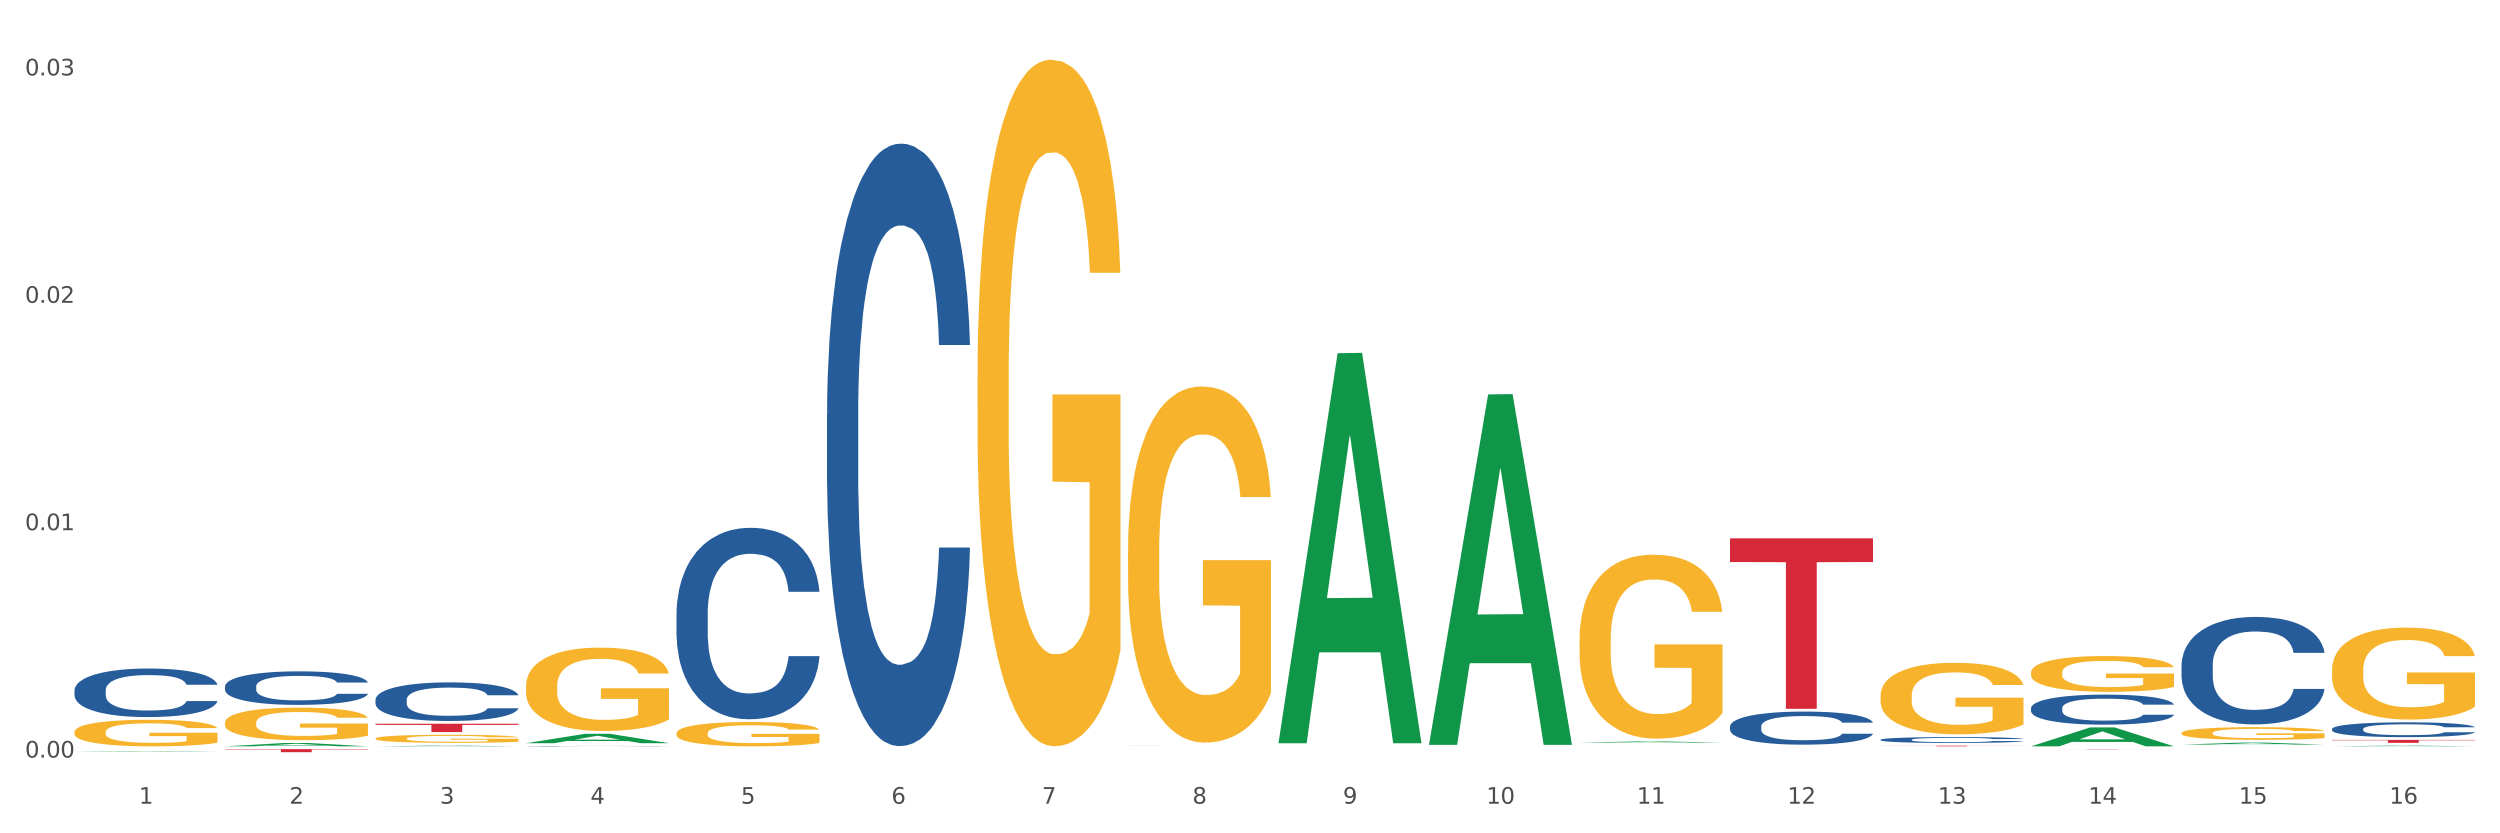 <?xml version="1.0" encoding="utf-8" standalone="no"?>
<!DOCTYPE svg PUBLIC "-//W3C//DTD SVG 1.1//EN"
  "http://www.w3.org/Graphics/SVG/1.1/DTD/svg11.dtd">
<svg xmlns:xlink="http://www.w3.org/1999/xlink" width="1080pt" height="360pt" viewBox="0 0 1080 360" xmlns="http://www.w3.org/2000/svg" version="1.1">
 <rect x="0" y="0" width="1080" height="360" fill="#333333" stroke="none"/>
 <defs>
  <style type="text/css">*{stroke-linejoin: round; stroke-linecap: butt}</style>
 </defs>
 <g id="figure_1">
  <g id="patch_1">
   <path d="M 0 360 
L 1080 360 
L 1080 0 
L 0 0 
z
" style="fill: #ffffff; stroke: #ffffff; stroke-linejoin: miter"/>
  </g>
  <g id="axes_1">
   <g id="matplotlib.axis_1">
    <g id="xtick_1">
     <g id="text_1">
      <!-- 1 -->
      <g style="fill: #4d4d4d" transform="translate(60.004 347.204) scale(0.096 -0.096)">
       <defs>
        <path id="DejaVuSans-31" d="M 794 531 
L 1825 531 
L 1825 4091 
L 703 3866 
L 703 4441 
L 1819 4666 
L 2450 4666 
L 2450 531 
L 3481 531 
L 3481 0 
L 794 0 
L 794 531 
z
" transform="scale(0.016)"/>
       </defs>
       <use xlink:href="#DejaVuSans-31"/>
      </g>
     </g>
    </g>
    <g id="xtick_2">
     <g id="text_2">
      <!-- 2 -->
      <g style="fill: #4d4d4d" transform="translate(125.021 347.204) scale(0.096 -0.096)">
       <defs>
        <path id="DejaVuSans-32" d="M 1228 531 
L 3431 531 
L 3431 0 
L 469 0 
L 469 531 
Q 828 903 1448 1529 
Q 2069 2156 2228 2338 
Q 2531 2678 2651 2914 
Q 2772 3150 2772 3378 
Q 2772 3750 2511 3984 
Q 2250 4219 1831 4219 
Q 1534 4219 1204 4116 
Q 875 4013 500 3803 
L 500 4441 
Q 881 4594 1212 4672 
Q 1544 4750 1819 4750 
Q 2544 4750 2975 4387 
Q 3406 4025 3406 3419 
Q 3406 3131 3298 2873 
Q 3191 2616 2906 2266 
Q 2828 2175 2409 1742 
Q 1991 1309 1228 531 
z
" transform="scale(0.016)"/>
       </defs>
       <use xlink:href="#DejaVuSans-32"/>
      </g>
     </g>
    </g>
    <g id="xtick_3">
     <g id="text_3">
      <!-- 3 -->
      <g style="fill: #4d4d4d" transform="translate(190.039 347.204) scale(0.096 -0.096)">
       <defs>
        <path id="DejaVuSans-33" d="M 2597 2516 
Q 3050 2419 3304 2112 
Q 3559 1806 3559 1356 
Q 3559 666 3084 287 
Q 2609 -91 1734 -91 
Q 1441 -91 1130 -33 
Q 819 25 488 141 
L 488 750 
Q 750 597 1062 519 
Q 1375 441 1716 441 
Q 2309 441 2620 675 
Q 2931 909 2931 1356 
Q 2931 1769 2642 2001 
Q 2353 2234 1838 2234 
L 1294 2234 
L 1294 2753 
L 1863 2753 
Q 2328 2753 2575 2939 
Q 2822 3125 2822 3475 
Q 2822 3834 2567 4026 
Q 2313 4219 1838 4219 
Q 1578 4219 1281 4162 
Q 984 4106 628 3988 
L 628 4550 
Q 988 4650 1302 4700 
Q 1616 4750 1894 4750 
Q 2613 4750 3031 4423 
Q 3450 4097 3450 3541 
Q 3450 3153 3228 2886 
Q 3006 2619 2597 2516 
z
" transform="scale(0.016)"/>
       </defs>
       <use xlink:href="#DejaVuSans-33"/>
      </g>
     </g>
    </g>
    <g id="xtick_4">
     <g id="text_4">
      <!-- 4 -->
      <g style="fill: #4d4d4d" transform="translate(255.056 347.204) scale(0.096 -0.096)">
       <defs>
        <path id="DejaVuSans-34" d="M 2419 4116 
L 825 1625 
L 2419 1625 
L 2419 4116 
z
M 2253 4666 
L 3047 4666 
L 3047 1625 
L 3713 1625 
L 3713 1100 
L 3047 1100 
L 3047 0 
L 2419 0 
L 2419 1100 
L 313 1100 
L 313 1709 
L 2253 4666 
z
" transform="scale(0.016)"/>
       </defs>
       <use xlink:href="#DejaVuSans-34"/>
      </g>
     </g>
    </g>
    <g id="xtick_5">
     <g id="text_5">
      <!-- 5 -->
      <g style="fill: #4d4d4d" transform="translate(320.073 347.204) scale(0.096 -0.096)">
       <defs>
        <path id="DejaVuSans-35" d="M 691 4666 
L 3169 4666 
L 3169 4134 
L 1269 4134 
L 1269 2991 
Q 1406 3038 1543 3061 
Q 1681 3084 1819 3084 
Q 2600 3084 3056 2656 
Q 3513 2228 3513 1497 
Q 3513 744 3044 326 
Q 2575 -91 1722 -91 
Q 1428 -91 1123 -41 
Q 819 9 494 109 
L 494 744 
Q 775 591 1075 516 
Q 1375 441 1709 441 
Q 2250 441 2565 725 
Q 2881 1009 2881 1497 
Q 2881 1984 2565 2268 
Q 2250 2553 1709 2553 
Q 1456 2553 1204 2497 
Q 953 2441 691 2322 
L 691 4666 
z
" transform="scale(0.016)"/>
       </defs>
       <use xlink:href="#DejaVuSans-35"/>
      </g>
     </g>
    </g>
    <g id="xtick_6">
     <g id="text_6">
      <!-- 6 -->
      <g style="fill: #4d4d4d" transform="translate(385.09 347.204) scale(0.096 -0.096)">
       <defs>
        <path id="DejaVuSans-36" d="M 2113 2584 
Q 1688 2584 1439 2293 
Q 1191 2003 1191 1497 
Q 1191 994 1439 701 
Q 1688 409 2113 409 
Q 2538 409 2786 701 
Q 3034 994 3034 1497 
Q 3034 2003 2786 2293 
Q 2538 2584 2113 2584 
z
M 3366 4563 
L 3366 3988 
Q 3128 4100 2886 4159 
Q 2644 4219 2406 4219 
Q 1781 4219 1451 3797 
Q 1122 3375 1075 2522 
Q 1259 2794 1537 2939 
Q 1816 3084 2150 3084 
Q 2853 3084 3261 2657 
Q 3669 2231 3669 1497 
Q 3669 778 3244 343 
Q 2819 -91 2113 -91 
Q 1303 -91 875 529 
Q 447 1150 447 2328 
Q 447 3434 972 4092 
Q 1497 4750 2381 4750 
Q 2619 4750 2861 4703 
Q 3103 4656 3366 4563 
z
" transform="scale(0.016)"/>
       </defs>
       <use xlink:href="#DejaVuSans-36"/>
      </g>
     </g>
    </g>
    <g id="xtick_7">
     <g id="text_7">
      <!-- 7 -->
      <g style="fill: #4d4d4d" transform="translate(450.108 347.204) scale(0.096 -0.096)">
       <defs>
        <path id="DejaVuSans-37" d="M 525 4666 
L 3525 4666 
L 3525 4397 
L 1831 0 
L 1172 0 
L 2766 4134 
L 525 4134 
L 525 4666 
z
" transform="scale(0.016)"/>
       </defs>
       <use xlink:href="#DejaVuSans-37"/>
      </g>
     </g>
    </g>
    <g id="xtick_8">
     <g id="text_8">
      <!-- 8 -->
      <g style="fill: #4d4d4d" transform="translate(515.125 347.204) scale(0.096 -0.096)">
       <defs>
        <path id="DejaVuSans-38" d="M 2034 2216 
Q 1584 2216 1326 1975 
Q 1069 1734 1069 1313 
Q 1069 891 1326 650 
Q 1584 409 2034 409 
Q 2484 409 2743 651 
Q 3003 894 3003 1313 
Q 3003 1734 2745 1975 
Q 2488 2216 2034 2216 
z
M 1403 2484 
Q 997 2584 770 2862 
Q 544 3141 544 3541 
Q 544 4100 942 4425 
Q 1341 4750 2034 4750 
Q 2731 4750 3128 4425 
Q 3525 4100 3525 3541 
Q 3525 3141 3298 2862 
Q 3072 2584 2669 2484 
Q 3125 2378 3379 2068 
Q 3634 1759 3634 1313 
Q 3634 634 3220 271 
Q 2806 -91 2034 -91 
Q 1263 -91 848 271 
Q 434 634 434 1313 
Q 434 1759 690 2068 
Q 947 2378 1403 2484 
z
M 1172 3481 
Q 1172 3119 1398 2916 
Q 1625 2713 2034 2713 
Q 2441 2713 2670 2916 
Q 2900 3119 2900 3481 
Q 2900 3844 2670 4047 
Q 2441 4250 2034 4250 
Q 1625 4250 1398 4047 
Q 1172 3844 1172 3481 
z
" transform="scale(0.016)"/>
       </defs>
       <use xlink:href="#DejaVuSans-38"/>
      </g>
     </g>
    </g>
    <g id="xtick_9">
     <g id="text_9">
      <!-- 9 -->
      <g style="fill: #4d4d4d" transform="translate(580.142 347.204) scale(0.096 -0.096)">
       <defs>
        <path id="DejaVuSans-39" d="M 703 97 
L 703 672 
Q 941 559 1184 500 
Q 1428 441 1663 441 
Q 2288 441 2617 861 
Q 2947 1281 2994 2138 
Q 2813 1869 2534 1725 
Q 2256 1581 1919 1581 
Q 1219 1581 811 2004 
Q 403 2428 403 3163 
Q 403 3881 828 4315 
Q 1253 4750 1959 4750 
Q 2769 4750 3195 4129 
Q 3622 3509 3622 2328 
Q 3622 1225 3098 567 
Q 2575 -91 1691 -91 
Q 1453 -91 1209 -44 
Q 966 3 703 97 
z
M 1959 2075 
Q 2384 2075 2632 2365 
Q 2881 2656 2881 3163 
Q 2881 3666 2632 3958 
Q 2384 4250 1959 4250 
Q 1534 4250 1286 3958 
Q 1038 3666 1038 3163 
Q 1038 2656 1286 2365 
Q 1534 2075 1959 2075 
z
" transform="scale(0.016)"/>
       </defs>
       <use xlink:href="#DejaVuSans-39"/>
      </g>
     </g>
    </g>
    <g id="xtick_10">
     <g id="text_10">
      <!-- 10 -->
      <g style="fill: #4d4d4d" transform="translate(642.105 347.204) scale(0.096 -0.096)">
       <defs>
        <path id="DejaVuSans-30" d="M 2034 4250 
Q 1547 4250 1301 3770 
Q 1056 3291 1056 2328 
Q 1056 1369 1301 889 
Q 1547 409 2034 409 
Q 2525 409 2770 889 
Q 3016 1369 3016 2328 
Q 3016 3291 2770 3770 
Q 2525 4250 2034 4250 
z
M 2034 4750 
Q 2819 4750 3233 4129 
Q 3647 3509 3647 2328 
Q 3647 1150 3233 529 
Q 2819 -91 2034 -91 
Q 1250 -91 836 529 
Q 422 1150 422 2328 
Q 422 3509 836 4129 
Q 1250 4750 2034 4750 
z
" transform="scale(0.016)"/>
       </defs>
       <use xlink:href="#DejaVuSans-31"/>
       <use xlink:href="#DejaVuSans-30" transform="translate(63.623 0)"/>
      </g>
     </g>
    </g>
    <g id="xtick_11">
     <g id="text_11">
      <!-- 11 -->
      <g style="fill: #4d4d4d" transform="translate(707.123 347.204) scale(0.096 -0.096)">
       <use xlink:href="#DejaVuSans-31"/>
       <use xlink:href="#DejaVuSans-31" transform="translate(63.623 0)"/>
      </g>
     </g>
    </g>
    <g id="xtick_12">
     <g id="text_12">
      <!-- 12 -->
      <g style="fill: #4d4d4d" transform="translate(772.14 347.204) scale(0.096 -0.096)">
       <use xlink:href="#DejaVuSans-31"/>
       <use xlink:href="#DejaVuSans-32" transform="translate(63.623 0)"/>
      </g>
     </g>
    </g>
    <g id="xtick_13">
     <g id="text_13">
      <!-- 13 -->
      <g style="fill: #4d4d4d" transform="translate(837.157 347.204) scale(0.096 -0.096)">
       <use xlink:href="#DejaVuSans-31"/>
       <use xlink:href="#DejaVuSans-33" transform="translate(63.623 0)"/>
      </g>
     </g>
    </g>
    <g id="xtick_14">
     <g id="text_14">
      <!-- 14 -->
      <g style="fill: #4d4d4d" transform="translate(902.174 347.204) scale(0.096 -0.096)">
       <use xlink:href="#DejaVuSans-31"/>
       <use xlink:href="#DejaVuSans-34" transform="translate(63.623 0)"/>
      </g>
     </g>
    </g>
    <g id="xtick_15">
     <g id="text_15">
      <!-- 15 -->
      <g style="fill: #4d4d4d" transform="translate(967.192 347.204) scale(0.096 -0.096)">
       <use xlink:href="#DejaVuSans-31"/>
       <use xlink:href="#DejaVuSans-35" transform="translate(63.623 0)"/>
      </g>
     </g>
    </g>
    <g id="xtick_16">
     <g id="text_16">
      <!-- 16 -->
      <g style="fill: #4d4d4d" transform="translate(1032.209 347.204) scale(0.096 -0.096)">
       <use xlink:href="#DejaVuSans-31"/>
       <use xlink:href="#DejaVuSans-36" transform="translate(63.623 0)"/>
      </g>
     </g>
    </g>
    <g id="xtick_17"/>
    <g id="xtick_18"/>
    <g id="xtick_19"/>
    <g id="xtick_20"/>
    <g id="xtick_21"/>
    <g id="xtick_22"/>
    <g id="xtick_23"/>
    <g id="xtick_24"/>
    <g id="xtick_25"/>
    <g id="xtick_26"/>
    <g id="xtick_27"/>
    <g id="xtick_28"/>
    <g id="xtick_29"/>
    <g id="xtick_30"/>
    <g id="xtick_31"/>
   </g>
   <g id="matplotlib.axis_2">
    <g id="ytick_1">
     <g id="text_17">
      <!-- 0.00 -->
      <g style="fill: #4d4d4d" transform="translate(10.8 327.268) scale(0.096 -0.096)">
       <defs>
        <path id="DejaVuSans-2e" d="M 684 794 
L 1344 794 
L 1344 0 
L 684 0 
L 684 794 
z
" transform="scale(0.016)"/>
       </defs>
       <use xlink:href="#DejaVuSans-30"/>
       <use xlink:href="#DejaVuSans-2e" transform="translate(63.623 0)"/>
       <use xlink:href="#DejaVuSans-30" transform="translate(95.41 0)"/>
       <use xlink:href="#DejaVuSans-30" transform="translate(159.033 0)"/>
      </g>
     </g>
    </g>
    <g id="ytick_2">
     <g id="text_18">
      <!-- 0.01 -->
      <g style="fill: #4d4d4d" transform="translate(10.8 229.04) scale(0.096 -0.096)">
       <use xlink:href="#DejaVuSans-30"/>
       <use xlink:href="#DejaVuSans-2e" transform="translate(63.623 0)"/>
       <use xlink:href="#DejaVuSans-30" transform="translate(95.41 0)"/>
       <use xlink:href="#DejaVuSans-31" transform="translate(159.033 0)"/>
      </g>
     </g>
    </g>
    <g id="ytick_3">
     <g id="text_19">
      <!-- 0.02 -->
      <g style="fill: #4d4d4d" transform="translate(10.8 130.811) scale(0.096 -0.096)">
       <use xlink:href="#DejaVuSans-30"/>
       <use xlink:href="#DejaVuSans-2e" transform="translate(63.623 0)"/>
       <use xlink:href="#DejaVuSans-30" transform="translate(95.41 0)"/>
       <use xlink:href="#DejaVuSans-32" transform="translate(159.033 0)"/>
      </g>
     </g>
    </g>
    <g id="ytick_4">
     <g id="text_20">
      <!-- 0.03 -->
      <g style="fill: #4d4d4d" transform="translate(10.8 32.583) scale(0.096 -0.096)">
       <use xlink:href="#DejaVuSans-30"/>
       <use xlink:href="#DejaVuSans-2e" transform="translate(63.623 0)"/>
       <use xlink:href="#DejaVuSans-30" transform="translate(95.41 0)"/>
       <use xlink:href="#DejaVuSans-33" transform="translate(159.033 0)"/>
      </g>
     </g>
    </g>
    <g id="ytick_5"/>
    <g id="ytick_6"/>
    <g id="ytick_7"/>
   </g>
   <g id="PolyCollection_1">
    <path d="M 877.399 290.565 
L 877.472 290.551 
L 877.472 290.042 
L 877.618 289.605 
L 878.347 288.546 
L 879.441 287.67 
L 880.243 287.204 
L 881.045 286.823 
L 881.993 286.441 
L 883.16 286.046 
L 885.275 285.467 
L 886.588 285.171 
L 888.192 284.86 
L 891.109 284.408 
L 893.224 284.154 
L 895.411 283.942 
L 898.985 283.688 
L 901.318 283.575 
L 903.798 283.49 
L 906.787 283.434 
L 909.048 283.419 
L 914.007 283.462 
L 918.236 283.589 
L 920.278 283.688 
L 922.904 283.857 
L 924.289 283.97 
L 926.55 284.196 
L 928.883 284.493 
L 930.488 284.747 
L 932.894 285.227 
L 934.717 285.707 
L 936.394 286.3 
L 937.27 286.71 
L 937.926 287.091 
L 938.509 287.529 
L 939.093 288.221 
L 925.966 288.221 
L 925.456 287.726 
L 924.654 287.26 
L 923.487 286.809 
L 922.466 286.526 
L 920.716 286.173 
L 919.111 285.947 
L 917.434 285.778 
L 915.392 285.637 
L 913.788 285.566 
L 911.527 285.509 
L 907.079 285.524 
L 904.089 285.637 
L 902.047 285.778 
L 900.735 285.905 
L 899.568 286.046 
L 898.255 286.244 
L 896.724 286.54 
L 895.63 286.809 
L 894.536 287.148 
L 893.661 287.486 
L 892.859 287.882 
L 892.203 288.305 
L 891.692 288.743 
L 891.255 289.28 
L 890.89 290.169 
L 890.89 292.104 
L 891.036 292.542 
L 891.4 293.121 
L 891.838 293.559 
L 892.567 294.081 
L 893.224 294.434 
L 894.463 294.942 
L 895.849 295.366 
L 896.943 295.634 
L 898.037 295.86 
L 899.933 296.171 
L 902.047 296.425 
L 903.87 296.581 
L 906.35 296.722 
L 908.027 296.778 
L 909.486 296.806 
L 913.059 296.806 
L 915.611 296.764 
L 918.455 296.665 
L 920.643 296.538 
L 922.466 296.383 
L 924.508 296.129 
L 925.82 295.889 
L 925.82 292.937 
L 909.777 292.923 
L 909.777 290.96 
L 939.166 290.96 
L 939.166 296.722 
L 937.926 297.018 
L 936.54 297.287 
L 935.082 297.527 
L 932.894 297.823 
L 930.269 298.106 
L 927.935 298.303 
L 925.456 298.473 
L 922.539 298.628 
L 918.747 298.769 
L 916.413 298.826 
L 913.496 298.868 
L 910.069 298.882 
L 907.079 298.854 
L 904.162 298.783 
L 901.099 298.656 
L 898.109 298.473 
L 895.849 298.289 
L 893.588 298.063 
L 891.182 297.767 
L 889.286 297.484 
L 887.827 297.23 
L 886.223 296.905 
L 884.473 296.482 
L 883.16 296.1 
L 881.993 295.705 
L 880.754 295.197 
L 879.879 294.759 
L 879.003 294.208 
L 878.493 293.799 
L 877.91 293.163 
L 877.472 292.274 
L 877.399 290.565 
z
" clip-path="url(#p0376208e11)" style="fill: #f7b32b"/>
    <path d="M 812.382 300.608 
L 812.455 300.58 
L 812.455 299.564 
L 812.601 298.69 
L 813.33 296.574 
L 814.424 294.824 
L 815.226 293.893 
L 816.028 293.132 
L 816.976 292.37 
L 818.143 291.58 
L 820.258 290.423 
L 821.57 289.831 
L 823.175 289.21 
L 826.092 288.307 
L 828.206 287.799 
L 830.394 287.376 
L 833.967 286.868 
L 836.301 286.642 
L 838.78 286.473 
L 841.77 286.36 
L 844.031 286.332 
L 848.99 286.417 
L 853.219 286.671 
L 855.261 286.868 
L 857.886 287.207 
L 859.272 287.432 
L 861.532 287.884 
L 863.866 288.476 
L 865.47 288.984 
L 867.877 289.944 
L 869.7 290.903 
L 871.377 292.088 
L 872.252 292.906 
L 872.909 293.668 
L 873.492 294.542 
L 874.075 295.925 
L 860.949 295.925 
L 860.439 294.937 
L 859.636 294.006 
L 858.47 293.103 
L 857.449 292.539 
L 855.699 291.834 
L 854.094 291.382 
L 852.417 291.044 
L 850.375 290.762 
L 848.771 290.621 
L 846.51 290.508 
L 842.062 290.536 
L 839.072 290.762 
L 837.03 291.044 
L 835.717 291.298 
L 834.551 291.58 
L 833.238 291.975 
L 831.707 292.567 
L 830.613 293.103 
L 829.519 293.781 
L 828.644 294.458 
L 827.842 295.248 
L 827.185 296.094 
L 826.675 296.969 
L 826.237 298.041 
L 825.873 299.818 
L 825.873 303.684 
L 826.019 304.558 
L 826.383 305.715 
L 826.821 306.59 
L 827.55 307.634 
L 828.206 308.339 
L 829.446 309.355 
L 830.832 310.201 
L 831.925 310.737 
L 833.019 311.189 
L 834.915 311.809 
L 837.03 312.317 
L 838.853 312.627 
L 841.333 312.91 
L 843.01 313.022 
L 844.468 313.079 
L 848.042 313.079 
L 850.594 312.994 
L 853.438 312.797 
L 855.626 312.543 
L 857.449 312.232 
L 859.491 311.725 
L 860.803 311.245 
L 860.803 305.348 
L 844.76 305.32 
L 844.76 301.398 
L 874.148 301.398 
L 874.148 312.91 
L 872.909 313.502 
L 871.523 314.038 
L 870.065 314.518 
L 867.877 315.11 
L 865.252 315.675 
L 862.918 316.069 
L 860.439 316.408 
L 857.522 316.718 
L 853.73 317.001 
L 851.396 317.113 
L 848.479 317.198 
L 845.052 317.226 
L 842.062 317.17 
L 839.145 317.029 
L 836.082 316.775 
L 833.092 316.408 
L 830.832 316.041 
L 828.571 315.59 
L 826.164 314.997 
L 824.268 314.433 
L 822.81 313.925 
L 821.206 313.276 
L 819.455 312.43 
L 818.143 311.668 
L 816.976 310.878 
L 815.736 309.862 
L 814.861 308.988 
L 813.986 307.887 
L 813.476 307.069 
L 812.892 305.8 
L 812.455 304.022 
L 812.382 300.608 
z
" clip-path="url(#p0376208e11)" style="fill: #f7b32b"/>
    <path d="M 1007.434 289.485 
L 1007.507 289.449 
L 1007.507 288.143 
L 1007.652 287.018 
L 1008.382 284.298 
L 1009.475 282.048 
L 1010.278 280.851 
L 1011.08 279.872 
L 1012.028 278.892 
L 1013.195 277.877 
L 1015.309 276.389 
L 1016.622 275.627 
L 1018.226 274.829 
L 1021.143 273.669 
L 1023.258 273.016 
L 1025.446 272.471 
L 1029.019 271.818 
L 1031.353 271.528 
L 1033.832 271.311 
L 1036.822 271.165 
L 1039.083 271.129 
L 1044.041 271.238 
L 1048.271 271.564 
L 1050.313 271.818 
L 1052.938 272.254 
L 1054.324 272.544 
L 1056.584 273.124 
L 1058.918 273.886 
L 1060.522 274.539 
L 1062.929 275.773 
L 1064.752 277.006 
L 1066.429 278.53 
L 1067.304 279.582 
L 1067.96 280.561 
L 1068.544 281.686 
L 1069.127 283.463 
L 1056.001 283.463 
L 1055.49 282.194 
L 1054.688 280.996 
L 1053.521 279.836 
L 1052.5 279.11 
L 1050.75 278.203 
L 1049.146 277.623 
L 1047.469 277.187 
L 1045.427 276.825 
L 1043.823 276.643 
L 1041.562 276.498 
L 1037.114 276.534 
L 1034.124 276.825 
L 1032.082 277.187 
L 1030.769 277.514 
L 1029.602 277.877 
L 1028.29 278.385 
L 1026.758 279.146 
L 1025.665 279.836 
L 1024.571 280.706 
L 1023.696 281.577 
L 1022.893 282.593 
L 1022.237 283.681 
L 1021.727 284.806 
L 1021.289 286.184 
L 1020.925 288.47 
L 1020.925 293.439 
L 1021.07 294.564 
L 1021.435 296.051 
L 1021.873 297.176 
L 1022.602 298.518 
L 1023.258 299.425 
L 1024.498 300.731 
L 1025.883 301.819 
L 1026.977 302.509 
L 1028.071 303.089 
L 1029.967 303.887 
L 1032.082 304.54 
L 1033.905 304.939 
L 1036.384 305.302 
L 1038.062 305.447 
L 1039.52 305.52 
L 1043.093 305.52 
L 1045.646 305.411 
L 1048.49 305.157 
L 1050.677 304.83 
L 1052.5 304.431 
L 1054.542 303.778 
L 1055.855 303.162 
L 1055.855 295.58 
L 1039.812 295.544 
L 1039.812 290.501 
L 1069.2 290.501 
L 1069.2 305.302 
L 1067.96 306.064 
L 1066.575 306.753 
L 1065.116 307.37 
L 1062.929 308.132 
L 1060.303 308.857 
L 1057.97 309.365 
L 1055.49 309.8 
L 1052.573 310.199 
L 1048.781 310.562 
L 1046.448 310.707 
L 1043.531 310.816 
L 1040.103 310.852 
L 1037.114 310.78 
L 1034.197 310.598 
L 1031.134 310.272 
L 1028.144 309.8 
L 1025.883 309.329 
L 1023.623 308.748 
L 1021.216 307.987 
L 1019.32 307.261 
L 1017.862 306.608 
L 1016.257 305.774 
L 1014.507 304.685 
L 1013.195 303.706 
L 1012.028 302.69 
L 1010.788 301.384 
L 1009.913 300.26 
L 1009.038 298.845 
L 1008.527 297.793 
L 1007.944 296.16 
L 1007.507 293.875 
L 1007.434 289.485 
z
" clip-path="url(#p0376208e11)" style="fill: #f7b32b"/>
    <path d="M 942.416 316.663 
L 942.489 316.658 
L 942.489 316.478 
L 942.635 316.323 
L 943.364 315.947 
L 944.458 315.637 
L 945.26 315.472 
L 946.063 315.337 
L 947.011 315.202 
L 948.177 315.061 
L 950.292 314.856 
L 951.605 314.751 
L 953.209 314.641 
L 956.126 314.481 
L 958.241 314.391 
L 960.429 314.316 
L 964.002 314.225 
L 966.335 314.185 
L 968.815 314.155 
L 971.805 314.135 
L 974.065 314.13 
L 979.024 314.145 
L 983.254 314.19 
L 985.296 314.225 
L 987.921 314.285 
L 989.306 314.326 
L 991.567 314.406 
L 993.901 314.511 
L 995.505 314.601 
L 997.911 314.771 
L 999.734 314.941 
L 1001.412 315.152 
L 1002.287 315.297 
L 1002.943 315.432 
L 1003.526 315.587 
L 1004.11 315.832 
L 990.984 315.832 
L 990.473 315.657 
L 989.671 315.492 
L 988.504 315.332 
L 987.483 315.232 
L 985.733 315.106 
L 984.129 315.026 
L 982.451 314.966 
L 980.41 314.916 
L 978.805 314.891 
L 976.545 314.871 
L 972.096 314.876 
L 969.106 314.916 
L 967.065 314.966 
L 965.752 315.011 
L 964.585 315.061 
L 963.273 315.131 
L 961.741 315.237 
L 960.647 315.332 
L 959.553 315.452 
L 958.678 315.572 
L 957.876 315.712 
L 957.22 315.862 
L 956.709 316.018 
L 956.272 316.208 
L 955.907 316.523 
L 955.907 317.209 
L 956.053 317.364 
L 956.418 317.569 
L 956.855 317.725 
L 957.585 317.91 
L 958.241 318.035 
L 959.481 318.215 
L 960.866 318.365 
L 961.96 318.46 
L 963.054 318.541 
L 964.95 318.651 
L 967.065 318.741 
L 968.888 318.796 
L 971.367 318.846 
L 973.044 318.866 
L 974.503 318.876 
L 978.076 318.876 
L 980.628 318.861 
L 983.472 318.826 
L 985.66 318.781 
L 987.483 318.726 
L 989.525 318.636 
L 990.838 318.551 
L 990.838 317.504 
L 974.795 317.499 
L 974.795 316.803 
L 1004.183 316.803 
L 1004.183 318.846 
L 1002.943 318.951 
L 1001.558 319.046 
L 1000.099 319.131 
L 997.911 319.236 
L 995.286 319.337 
L 992.953 319.407 
L 990.473 319.467 
L 987.556 319.522 
L 983.764 319.572 
L 981.431 319.592 
L 978.514 319.607 
L 975.086 319.612 
L 972.096 319.602 
L 969.179 319.577 
L 966.117 319.532 
L 963.127 319.467 
L 960.866 319.402 
L 958.605 319.322 
L 956.199 319.216 
L 954.303 319.116 
L 952.844 319.026 
L 951.24 318.911 
L 949.49 318.761 
L 948.177 318.626 
L 947.011 318.486 
L 945.771 318.305 
L 944.896 318.15 
L 944.021 317.955 
L 943.51 317.81 
L 942.927 317.584 
L 942.489 317.269 
L 942.416 316.663 
z
" clip-path="url(#p0376208e11)" style="fill: #f7b32b"/>
    <path d="M 162.209 322.429 
L 162.273 322.429 
L 187.744 322.101 
L 198.314 322.101 
L 223.976 322.429 
L 211.75 322.429 
L 206.21 322.353 
L 179.912 322.353 
L 179.721 322.354 
L 174.372 322.429 
L 162.209 322.429 
L 162.209 322.429 
L 183.223 322.307 
L 202.899 322.307 
L 193.156 322.171 
L 193.029 322.17 
L 192.902 322.171 
L 183.159 322.307 
L 183.223 322.307 
L 162.209 322.429 
z
" clip-path="url(#p0376208e11)" style="fill: #109648"/>
    <path d="M 227.227 321.055 
L 227.29 321.051 
L 252.761 316.995 
L 263.331 316.991 
L 288.993 321.063 
L 276.767 321.063 
L 271.227 320.114 
L 244.929 320.114 
L 244.738 320.13 
L 239.389 321.063 
L 227.227 321.063 
L 227.227 321.055 
L 248.24 319.549 
L 267.916 319.545 
L 258.174 317.859 
L 258.046 317.851 
L 257.919 317.863 
L 248.176 319.545 
L 248.24 319.549 
L 227.227 321.055 
z
" clip-path="url(#p0376208e11)" style="fill: #109648"/>
    <path d="M 1007.434 322.429 
L 1007.497 322.429 
L 1032.968 322.105 
L 1043.538 322.105 
L 1069.2 322.429 
L 1056.974 322.429 
L 1051.434 322.354 
L 1025.136 322.354 
L 1024.945 322.355 
L 1019.596 322.429 
L 1007.434 322.429 
L 1007.434 322.429 
L 1028.447 322.309 
L 1048.123 322.309 
L 1038.38 322.174 
L 1038.253 322.174 
L 1038.126 322.174 
L 1028.383 322.309 
L 1028.447 322.309 
L 1007.434 322.429 
z
" clip-path="url(#p0376208e11)" style="fill: #109648"/>
    <path d="M 942.416 321.677 
L 942.48 321.676 
L 967.951 320.804 
L 978.521 320.803 
L 1004.183 321.679 
L 991.957 321.679 
L 986.417 321.475 
L 960.118 321.475 
L 959.927 321.478 
L 954.579 321.679 
L 942.416 321.679 
L 942.416 321.677 
L 963.43 321.353 
L 983.106 321.353 
L 973.363 320.99 
L 973.236 320.988 
L 973.109 320.991 
L 963.366 321.353 
L 963.43 321.353 
L 942.416 321.677 
z
" clip-path="url(#p0376208e11)" style="fill: #109648"/>
    <path d="M 682.347 320.826 
L 682.411 320.826 
L 707.882 320.291 
L 718.452 320.291 
L 744.114 320.827 
L 731.888 320.827 
L 726.348 320.702 
L 700.05 320.702 
L 699.859 320.704 
L 694.51 320.827 
L 682.347 320.827 
L 682.347 320.826 
L 703.361 320.628 
L 723.037 320.627 
L 713.294 320.405 
L 713.167 320.404 
L 713.04 320.406 
L 703.297 320.627 
L 703.361 320.628 
L 682.347 320.826 
z
" clip-path="url(#p0376208e11)" style="fill: #109648"/>
    <path d="M 877.399 322.414 
L 877.463 322.406 
L 902.933 314.25 
L 913.504 314.242 
L 939.166 322.429 
L 926.94 322.429 
L 921.4 320.523 
L 895.101 320.523 
L 894.91 320.554 
L 889.561 322.429 
L 877.399 322.429 
L 877.399 322.414 
L 898.412 319.385 
L 918.089 319.378 
L 908.346 315.987 
L 908.219 315.972 
L 908.091 315.995 
L 898.349 319.378 
L 898.412 319.385 
L 877.399 322.414 
z
" clip-path="url(#p0376208e11)" style="fill: #109648"/>
    <path d="M 617.33 321.512 
L 617.394 321.369 
L 642.865 170.388 
L 653.435 170.246 
L 679.097 321.796 
L 666.871 321.796 
L 661.331 286.506 
L 635.032 286.506 
L 634.841 287.075 
L 629.492 321.796 
L 617.33 321.796 
L 617.33 321.512 
L 638.343 265.445 
L 658.02 265.303 
L 648.277 202.548 
L 648.15 202.264 
L 648.022 202.691 
L 638.28 265.303 
L 638.343 265.445 
L 617.33 321.512 
z
" clip-path="url(#p0376208e11)" style="fill: #109648"/>
    <path d="M 552.313 320.781 
L 552.377 320.623 
L 577.847 152.583 
L 588.418 152.425 
L 614.079 321.098 
L 601.853 321.098 
L 596.314 281.82 
L 570.015 281.82 
L 569.824 282.454 
L 564.475 321.098 
L 552.313 321.098 
L 552.313 320.781 
L 573.326 258.38 
L 593.002 258.222 
L 583.26 188.377 
L 583.132 188.06 
L 583.005 188.535 
L 573.263 258.222 
L 573.326 258.38 
L 552.313 320.781 
z
" clip-path="url(#p0376208e11)" style="fill: #109648"/>
    <path d="M 32.175 324.8 
L 32.239 324.8 
L 57.709 324.576 
L 68.28 324.575 
L 93.941 324.801 
L 81.715 324.801 
L 76.176 324.748 
L 49.877 324.748 
L 49.686 324.749 
L 44.337 324.801 
L 32.175 324.801 
L 32.175 324.8 
L 53.188 324.717 
L 72.864 324.717 
L 63.122 324.623 
L 62.995 324.623 
L 62.867 324.624 
L 53.125 324.717 
L 53.188 324.717 
L 32.175 324.8 
z
" clip-path="url(#p0376208e11)" style="fill: #109648"/>
    <path d="M 97.192 322.427 
L 97.256 322.425 
L 122.727 320.972 
L 133.297 320.97 
L 158.959 322.429 
L 146.733 322.429 
L 141.193 322.09 
L 114.894 322.09 
L 114.703 322.095 
L 109.354 322.429 
L 97.192 322.429 
L 97.192 322.427 
L 118.206 321.887 
L 137.882 321.886 
L 128.139 321.281 
L 128.012 321.279 
L 127.884 321.283 
L 118.142 321.886 
L 118.206 321.887 
L 97.192 322.427 
z
" clip-path="url(#p0376208e11)" style="fill: #109648"/>
    <path d="M 227.227 296.422 
L 227.3 296.389 
L 227.3 295.205 
L 227.445 294.185 
L 228.175 291.718 
L 229.269 289.678 
L 230.071 288.593 
L 230.873 287.704 
L 231.821 286.816 
L 232.988 285.895 
L 235.102 284.546 
L 236.415 283.855 
L 238.019 283.131 
L 240.936 282.079 
L 243.051 281.487 
L 245.239 280.993 
L 248.812 280.401 
L 251.146 280.138 
L 253.625 279.94 
L 256.615 279.809 
L 258.876 279.776 
L 263.834 279.875 
L 268.064 280.171 
L 270.106 280.401 
L 272.731 280.796 
L 274.117 281.059 
L 276.377 281.585 
L 278.711 282.276 
L 280.315 282.868 
L 282.722 283.987 
L 284.545 285.105 
L 286.222 286.487 
L 287.097 287.441 
L 287.753 288.329 
L 288.337 289.349 
L 288.92 290.961 
L 275.794 290.961 
L 275.283 289.81 
L 274.481 288.724 
L 273.315 287.671 
L 272.294 287.013 
L 270.543 286.191 
L 268.939 285.665 
L 267.262 285.27 
L 265.22 284.941 
L 263.616 284.776 
L 261.355 284.645 
L 256.907 284.678 
L 253.917 284.941 
L 251.875 285.27 
L 250.562 285.566 
L 249.396 285.895 
L 248.083 286.355 
L 246.552 287.046 
L 245.458 287.671 
L 244.364 288.461 
L 243.489 289.251 
L 242.687 290.172 
L 242.03 291.159 
L 241.52 292.178 
L 241.082 293.429 
L 240.718 295.501 
L 240.718 300.008 
L 240.863 301.028 
L 241.228 302.377 
L 241.666 303.397 
L 242.395 304.614 
L 243.051 305.436 
L 244.291 306.621 
L 245.676 307.608 
L 246.77 308.233 
L 247.864 308.759 
L 249.76 309.483 
L 251.875 310.075 
L 253.698 310.437 
L 256.177 310.766 
L 257.855 310.898 
L 259.313 310.963 
L 262.886 310.963 
L 265.439 310.865 
L 268.283 310.634 
L 270.47 310.338 
L 272.294 309.976 
L 274.335 309.384 
L 275.648 308.825 
L 275.648 301.949 
L 259.605 301.916 
L 259.605 297.343 
L 288.993 297.343 
L 288.993 310.766 
L 287.753 311.457 
L 286.368 312.082 
L 284.909 312.641 
L 282.722 313.332 
L 280.096 313.99 
L 277.763 314.451 
L 275.283 314.845 
L 272.366 315.207 
L 268.574 315.536 
L 266.241 315.668 
L 263.324 315.766 
L 259.897 315.799 
L 256.907 315.734 
L 253.99 315.569 
L 250.927 315.273 
L 247.937 314.845 
L 245.676 314.418 
L 243.416 313.891 
L 241.009 313.2 
L 239.113 312.542 
L 237.655 311.95 
L 236.05 311.194 
L 234.3 310.207 
L 232.988 309.318 
L 231.821 308.397 
L 230.581 307.213 
L 229.706 306.193 
L 228.831 304.91 
L 228.321 303.956 
L 227.737 302.476 
L 227.3 300.403 
L 227.227 296.422 
z
" clip-path="url(#p0376208e11)" style="fill: #f7b32b"/>
    <path d="M 162.209 319.038 
L 162.282 319.035 
L 162.282 318.921 
L 162.428 318.822 
L 163.157 318.584 
L 164.251 318.387 
L 165.054 318.282 
L 165.856 318.197 
L 166.804 318.111 
L 167.97 318.022 
L 170.085 317.892 
L 171.398 317.825 
L 173.002 317.755 
L 175.919 317.653 
L 178.034 317.596 
L 180.222 317.548 
L 183.795 317.491 
L 186.128 317.466 
L 188.608 317.447 
L 191.598 317.434 
L 193.858 317.431 
L 198.817 317.44 
L 203.047 317.469 
L 205.089 317.491 
L 207.714 317.529 
L 209.099 317.555 
L 211.36 317.606 
L 213.694 317.672 
L 215.298 317.73 
L 217.704 317.838 
L 219.528 317.946 
L 221.205 318.079 
L 222.08 318.171 
L 222.736 318.257 
L 223.32 318.355 
L 223.903 318.511 
L 210.777 318.511 
L 210.266 318.4 
L 209.464 318.295 
L 208.297 318.193 
L 207.276 318.13 
L 205.526 318.05 
L 203.922 318 
L 202.245 317.961 
L 200.203 317.93 
L 198.598 317.914 
L 196.338 317.901 
L 191.889 317.904 
L 188.9 317.93 
L 186.858 317.961 
L 185.545 317.99 
L 184.378 318.022 
L 183.066 318.066 
L 181.534 318.133 
L 180.44 318.193 
L 179.347 318.27 
L 178.471 318.346 
L 177.669 318.435 
L 177.013 318.53 
L 176.503 318.629 
L 176.065 318.749 
L 175.7 318.949 
L 175.7 319.385 
L 175.846 319.483 
L 176.211 319.613 
L 176.648 319.712 
L 177.378 319.829 
L 178.034 319.909 
L 179.274 320.023 
L 180.659 320.119 
L 181.753 320.179 
L 182.847 320.23 
L 184.743 320.3 
L 186.858 320.357 
L 188.681 320.392 
L 191.16 320.424 
L 192.837 320.436 
L 194.296 320.443 
L 197.869 320.443 
L 200.422 320.433 
L 203.266 320.411 
L 205.453 320.382 
L 207.276 320.347 
L 209.318 320.29 
L 210.631 320.236 
L 210.631 319.572 
L 194.588 319.569 
L 194.588 319.127 
L 223.976 319.127 
L 223.976 320.424 
L 222.736 320.49 
L 221.351 320.551 
L 219.892 320.605 
L 217.704 320.671 
L 215.079 320.735 
L 212.746 320.779 
L 210.266 320.818 
L 207.349 320.852 
L 203.557 320.884 
L 201.224 320.897 
L 198.307 320.906 
L 194.879 320.91 
L 191.889 320.903 
L 188.972 320.887 
L 185.91 320.859 
L 182.92 320.818 
L 180.659 320.776 
L 178.399 320.725 
L 175.992 320.659 
L 174.096 320.595 
L 172.638 320.538 
L 171.033 320.465 
L 169.283 320.37 
L 167.97 320.284 
L 166.804 320.195 
L 165.564 320.08 
L 164.689 319.982 
L 163.814 319.858 
L 163.303 319.766 
L 162.72 319.623 
L 162.282 319.423 
L 162.209 319.038 
z
" clip-path="url(#p0376208e11)" style="fill: #f7b32b"/>
    <path d="M 97.192 323.621 
L 158.959 323.621 
L 158.959 323.806 
L 134.662 323.807 
L 134.662 324.95 
L 121.343 324.95 
L 121.343 323.807 
L 97.192 323.806 
L 97.192 323.622 
L 97.192 323.621 
z
" clip-path="url(#p0376208e11)" style="fill: #d62839"/>
    <path d="M 162.209 312.659 
L 223.976 312.659 
L 223.976 313.156 
L 199.679 313.16 
L 199.679 316.239 
L 186.36 316.239 
L 186.36 313.16 
L 162.209 313.156 
L 162.209 312.662 
L 162.209 312.659 
z
" clip-path="url(#p0376208e11)" style="fill: #d62839"/>
    <path d="M 812.382 322.143 
L 874.148 322.143 
L 874.148 322.183 
L 849.852 322.183 
L 849.852 322.429 
L 836.532 322.429 
L 836.532 322.183 
L 812.382 322.183 
L 812.382 322.144 
L 812.382 322.143 
z
" clip-path="url(#p0376208e11)" style="fill: #d62839"/>
    <path d="M 747.365 232.565 
L 809.131 232.565 
L 809.131 242.8 
L 784.834 242.869 
L 784.834 306.212 
L 771.515 306.212 
L 771.515 242.869 
L 747.365 242.8 
L 747.365 232.634 
L 747.365 232.565 
z
" clip-path="url(#p0376208e11)" style="fill: #d62839"/>
    <path d="M 97.192 312.204 
L 97.265 312.191 
L 97.265 311.728 
L 97.411 311.33 
L 98.14 310.365 
L 99.234 309.568 
L 100.036 309.143 
L 100.838 308.796 
L 101.786 308.449 
L 102.953 308.089 
L 105.068 307.561 
L 106.381 307.291 
L 107.985 307.008 
L 110.902 306.597 
L 113.017 306.365 
L 115.204 306.172 
L 118.778 305.941 
L 121.111 305.838 
L 123.591 305.761 
L 126.58 305.709 
L 128.841 305.697 
L 133.8 305.735 
L 138.03 305.851 
L 140.071 305.941 
L 142.697 306.095 
L 144.082 306.198 
L 146.343 306.404 
L 148.676 306.674 
L 150.281 306.906 
L 152.687 307.343 
L 154.51 307.78 
L 156.188 308.32 
L 157.063 308.693 
L 157.719 309.04 
L 158.302 309.439 
L 158.886 310.069 
L 145.759 310.069 
L 145.249 309.619 
L 144.447 309.195 
L 143.28 308.783 
L 142.259 308.526 
L 140.509 308.204 
L 138.905 307.999 
L 137.227 307.844 
L 135.185 307.716 
L 133.581 307.651 
L 131.321 307.6 
L 126.872 307.613 
L 123.882 307.716 
L 121.84 307.844 
L 120.528 307.96 
L 119.361 308.089 
L 118.048 308.269 
L 116.517 308.539 
L 115.423 308.783 
L 114.329 309.092 
L 113.454 309.4 
L 112.652 309.761 
L 111.996 310.146 
L 111.485 310.545 
L 111.048 311.034 
L 110.683 311.844 
L 110.683 313.606 
L 110.829 314.005 
L 111.194 314.532 
L 111.631 314.93 
L 112.36 315.406 
L 113.017 315.728 
L 114.256 316.191 
L 115.642 316.577 
L 116.736 316.821 
L 117.83 317.027 
L 119.726 317.31 
L 121.84 317.541 
L 123.664 317.683 
L 126.143 317.811 
L 127.82 317.863 
L 129.279 317.888 
L 132.852 317.888 
L 135.404 317.85 
L 138.248 317.76 
L 140.436 317.644 
L 142.259 317.503 
L 144.301 317.271 
L 145.614 317.052 
L 145.614 314.365 
L 129.57 314.352 
L 129.57 312.564 
L 158.959 312.564 
L 158.959 317.811 
L 157.719 318.081 
L 156.333 318.326 
L 154.875 318.544 
L 152.687 318.814 
L 150.062 319.072 
L 147.728 319.252 
L 145.249 319.406 
L 142.332 319.547 
L 138.54 319.676 
L 136.206 319.727 
L 133.289 319.766 
L 129.862 319.779 
L 126.872 319.753 
L 123.955 319.689 
L 120.892 319.573 
L 117.903 319.406 
L 115.642 319.239 
L 113.381 319.033 
L 110.975 318.763 
L 109.079 318.506 
L 107.62 318.274 
L 106.016 317.978 
L 104.266 317.593 
L 102.953 317.245 
L 101.786 316.885 
L 100.547 316.422 
L 99.672 316.024 
L 98.797 315.522 
L 98.286 315.149 
L 97.703 314.57 
L 97.265 313.76 
L 97.192 312.204 
z
" clip-path="url(#p0376208e11)" style="fill: #f7b32b"/>
    <path d="M 32.175 316.26 
L 32.248 316.25 
L 32.248 315.873 
L 32.394 315.548 
L 33.123 314.763 
L 34.217 314.113 
L 35.019 313.768 
L 35.821 313.485 
L 36.769 313.202 
L 37.936 312.909 
L 40.051 312.479 
L 41.363 312.259 
L 42.968 312.029 
L 45.885 311.694 
L 47.999 311.505 
L 50.187 311.348 
L 53.76 311.16 
L 56.094 311.076 
L 58.573 311.013 
L 61.563 310.971 
L 63.824 310.961 
L 68.783 310.992 
L 73.012 311.086 
L 75.054 311.16 
L 77.679 311.285 
L 79.065 311.369 
L 81.326 311.537 
L 83.659 311.757 
L 85.263 311.945 
L 87.67 312.301 
L 89.493 312.657 
L 91.17 313.097 
L 92.045 313.401 
L 92.702 313.684 
L 93.285 314.009 
L 93.868 314.522 
L 80.742 314.522 
L 80.232 314.155 
L 79.43 313.81 
L 78.263 313.474 
L 77.242 313.265 
L 75.492 313.003 
L 73.887 312.835 
L 72.21 312.71 
L 70.168 312.605 
L 68.564 312.553 
L 66.303 312.511 
L 61.855 312.521 
L 58.865 312.605 
L 56.823 312.71 
L 55.511 312.804 
L 54.344 312.909 
L 53.031 313.055 
L 51.5 313.275 
L 50.406 313.474 
L 49.312 313.726 
L 48.437 313.977 
L 47.635 314.27 
L 46.979 314.585 
L 46.468 314.909 
L 46.031 315.307 
L 45.666 315.967 
L 45.666 317.402 
L 45.812 317.727 
L 46.176 318.156 
L 46.614 318.481 
L 47.343 318.868 
L 47.999 319.13 
L 49.239 319.507 
L 50.625 319.822 
L 51.719 320.021 
L 52.812 320.188 
L 54.708 320.419 
L 56.823 320.607 
L 58.646 320.722 
L 61.126 320.827 
L 62.803 320.869 
L 64.261 320.89 
L 67.835 320.89 
L 70.387 320.858 
L 73.231 320.785 
L 75.419 320.691 
L 77.242 320.576 
L 79.284 320.387 
L 80.596 320.209 
L 80.596 318.02 
L 64.553 318.01 
L 64.553 316.554 
L 93.941 316.554 
L 93.941 320.827 
L 92.702 321.047 
L 91.316 321.246 
L 89.858 321.424 
L 87.67 321.644 
L 85.045 321.853 
L 82.711 322 
L 80.232 322.126 
L 77.315 322.241 
L 73.523 322.346 
L 71.189 322.388 
L 68.272 322.419 
L 64.845 322.429 
L 61.855 322.409 
L 58.938 322.356 
L 55.875 322.262 
L 52.885 322.126 
L 50.625 321.99 
L 48.364 321.822 
L 45.958 321.602 
L 44.062 321.393 
L 42.603 321.204 
L 40.999 320.963 
L 39.249 320.649 
L 37.936 320.366 
L 36.769 320.073 
L 35.529 319.696 
L 34.654 319.371 
L 33.779 318.963 
L 33.269 318.659 
L 32.685 318.188 
L 32.248 317.528 
L 32.175 316.26 
z
" clip-path="url(#p0376208e11)" style="fill: #f7b32b"/>
    <path d="M 1007.434 319.636 
L 1069.2 319.636 
L 1069.2 319.813 
L 1044.903 319.814 
L 1044.903 320.914 
L 1031.584 320.914 
L 1031.584 319.814 
L 1007.434 319.813 
L 1007.434 319.637 
L 1007.434 319.636 
z
" clip-path="url(#p0376208e11)" style="fill: #d62839"/>
    <path d="M 877.399 323.621 
L 939.166 323.621 
L 939.166 323.636 
L 914.869 323.636 
L 914.869 323.729 
L 901.549 323.729 
L 901.549 323.636 
L 877.399 323.636 
L 877.399 323.621 
L 877.399 323.621 
z
" clip-path="url(#p0376208e11)" style="fill: #d62839"/>
    <path d="M 487.296 322.029 
L 487.369 322.029 
L 487.369 322.028 
L 487.588 322.028 
L 488.391 322.026 
L 489.413 322.025 
L 491.165 322.024 
L 492.114 322.023 
L 493.356 322.022 
L 495.911 322.021 
L 498.831 322.021 
L 500.876 322.02 
L 502.409 322.02 
L 505.84 322.019 
L 507.811 322.019 
L 509.856 322.019 
L 511.608 322.019 
L 514.528 322.019 
L 516.865 322.019 
L 519.566 322.019 
L 521.829 322.019 
L 524.823 322.019 
L 529.203 322.019 
L 530.883 322.019 
L 533.146 322.019 
L 535.482 322.02 
L 537.38 322.02 
L 539.571 322.02 
L 541.834 322.021 
L 544.024 322.022 
L 545.558 322.023 
L 546.799 322.023 
L 547.894 322.024 
L 548.697 322.025 
L 549.062 322.026 
L 535.701 322.026 
L 535.336 322.025 
L 534.606 322.025 
L 533.876 322.024 
L 533.073 322.024 
L 531.832 322.023 
L 530.737 322.023 
L 528.911 322.022 
L 527.232 322.022 
L 525.845 322.022 
L 524.166 322.022 
L 520.588 322.022 
L 518.033 322.022 
L 516.427 322.022 
L 514.455 322.022 
L 512.776 322.022 
L 510.805 322.022 
L 509.272 322.023 
L 507.738 322.023 
L 506.862 322.023 
L 505.548 322.024 
L 504.672 322.024 
L 503.504 322.025 
L 502.847 322.025 
L 501.679 322.026 
L 501.168 322.027 
L 500.949 322.028 
L 500.803 322.028 
L 500.803 322.032 
L 501.241 322.033 
L 501.606 322.034 
L 502.19 322.035 
L 503.285 322.036 
L 504.891 322.036 
L 506.57 322.037 
L 507.957 322.038 
L 509.272 322.038 
L 510.586 322.038 
L 512.192 322.038 
L 513.506 322.038 
L 515.478 322.039 
L 517.814 322.039 
L 519.639 322.039 
L 523.363 322.038 
L 525.042 322.038 
L 526.648 322.038 
L 528.4 322.038 
L 529.787 322.038 
L 530.591 322.038 
L 531.905 322.037 
L 532.927 322.037 
L 533.803 322.036 
L 534.387 322.036 
L 535.044 322.035 
L 535.555 322.034 
L 535.701 322.034 
L 549.062 322.034 
L 548.77 322.035 
L 548.259 322.036 
L 547.237 322.037 
L 546.434 322.037 
L 545.193 322.038 
L 543.878 322.038 
L 542.053 322.039 
L 540.374 322.04 
L 538.622 322.04 
L 536.723 322.04 
L 533.292 322.041 
L 532.051 322.041 
L 529.422 322.041 
L 527.378 322.041 
L 524.385 322.042 
L 521.318 322.042 
L 518.106 322.042 
L 515.258 322.042 
L 512.119 322.042 
L 510.148 322.041 
L 507.957 322.041 
L 505.402 322.041 
L 502.993 322.041 
L 500.73 322.04 
L 498.612 322.04 
L 496.641 322.039 
L 494.086 322.038 
L 492.187 322.037 
L 490.8 322.037 
L 489.851 322.036 
L 488.902 322.035 
L 488.391 322.034 
L 487.588 322.033 
L 487.296 322.031 
L 487.296 322.029 
z
" clip-path="url(#p0376208e11)" style="fill: #255c99"/>
    <path d="M 747.365 313.825 
L 747.438 313.812 
L 747.438 313.446 
L 747.657 312.95 
L 748.46 312.037 
L 749.482 311.345 
L 751.234 310.536 
L 752.183 310.196 
L 753.424 309.818 
L 755.98 309.205 
L 758.9 308.683 
L 760.944 308.395 
L 762.478 308.213 
L 765.909 307.886 
L 767.88 307.743 
L 769.925 307.625 
L 771.677 307.547 
L 774.597 307.456 
L 776.934 307.417 
L 779.635 307.404 
L 781.898 307.417 
L 784.892 307.469 
L 789.272 307.625 
L 790.952 307.717 
L 793.215 307.873 
L 795.551 308.082 
L 797.449 308.291 
L 799.64 308.591 
L 801.903 308.983 
L 804.093 309.479 
L 805.627 309.935 
L 806.868 310.418 
L 807.963 311.006 
L 808.766 311.645 
L 809.131 312.18 
L 795.77 312.18 
L 795.405 311.697 
L 794.675 311.175 
L 793.945 310.823 
L 793.142 310.536 
L 791.901 310.21 
L 790.806 310.001 
L 788.98 309.753 
L 787.301 309.596 
L 785.914 309.505 
L 784.235 309.426 
L 780.657 309.348 
L 778.102 309.348 
L 776.496 309.374 
L 774.524 309.44 
L 772.845 309.531 
L 770.874 309.687 
L 769.341 309.857 
L 767.807 310.079 
L 766.931 310.236 
L 765.617 310.523 
L 764.741 310.758 
L 763.573 311.162 
L 762.916 311.449 
L 761.748 312.193 
L 761.237 312.741 
L 761.018 313.12 
L 760.871 313.537 
L 760.871 315.573 
L 761.31 316.487 
L 761.675 316.879 
L 762.259 317.322 
L 763.354 317.896 
L 764.96 318.458 
L 766.639 318.862 
L 768.026 319.11 
L 769.341 319.293 
L 770.655 319.436 
L 772.261 319.567 
L 773.575 319.645 
L 775.546 319.724 
L 777.883 319.763 
L 779.708 319.763 
L 783.432 319.698 
L 785.111 319.632 
L 786.717 319.541 
L 788.469 319.397 
L 789.856 319.241 
L 790.66 319.123 
L 791.974 318.875 
L 792.996 318.614 
L 793.872 318.314 
L 794.456 318.053 
L 795.113 317.662 
L 795.624 317.218 
L 795.77 316.983 
L 809.131 316.983 
L 808.839 317.453 
L 808.328 317.91 
L 807.306 318.523 
L 806.503 318.875 
L 805.262 319.306 
L 803.947 319.671 
L 802.122 320.076 
L 800.443 320.376 
L 798.691 320.637 
L 796.792 320.872 
L 793.361 321.198 
L 792.12 321.29 
L 789.491 321.446 
L 787.447 321.538 
L 784.454 321.629 
L 781.387 321.681 
L 778.175 321.694 
L 775.327 321.668 
L 772.188 321.59 
L 770.217 321.512 
L 768.026 321.394 
L 765.471 321.211 
L 763.062 320.99 
L 760.798 320.729 
L 758.681 320.428 
L 756.71 320.089 
L 754.155 319.528 
L 752.256 318.98 
L 750.869 318.471 
L 749.92 318.04 
L 748.971 317.492 
L 748.46 317.113 
L 747.657 316.2 
L 747.365 315.352 
L 747.365 313.825 
z
" clip-path="url(#p0376208e11)" style="fill: #255c99"/>
    <path d="M 357.261 178.998 
L 357.334 178.76 
L 357.334 172.104 
L 357.553 163.071 
L 358.356 146.431 
L 359.378 133.831 
L 361.131 119.093 
L 362.08 112.912 
L 363.321 106.018 
L 365.876 94.846 
L 368.797 85.337 
L 370.841 80.107 
L 372.374 76.779 
L 375.806 70.836 
L 377.777 68.221 
L 379.821 66.082 
L 381.574 64.656 
L 384.494 62.991 
L 386.83 62.278 
L 389.532 62.041 
L 391.795 62.278 
L 394.788 63.229 
L 399.169 66.082 
L 400.848 67.746 
L 403.111 70.598 
L 405.448 74.402 
L 407.346 78.205 
L 409.536 83.673 
L 411.8 90.804 
L 413.99 99.838 
L 415.523 108.158 
L 416.764 116.953 
L 417.859 127.651 
L 418.663 139.299 
L 419.028 149.045 
L 405.667 149.045 
L 405.302 140.25 
L 404.572 130.741 
L 403.842 124.323 
L 403.038 119.093 
L 401.797 113.15 
L 400.702 109.346 
L 398.877 104.83 
L 397.198 101.977 
L 395.81 100.313 
L 394.131 98.887 
L 390.554 97.461 
L 387.998 97.461 
L 386.392 97.936 
L 384.421 99.125 
L 382.742 100.789 
L 380.77 103.641 
L 379.237 106.732 
L 377.704 110.773 
L 376.828 113.625 
L 375.514 118.855 
L 374.638 123.134 
L 373.469 130.503 
L 372.812 135.733 
L 371.644 149.283 
L 371.133 159.267 
L 370.914 166.161 
L 370.768 173.768 
L 370.768 210.852 
L 371.206 227.492 
L 371.571 234.624 
L 372.155 242.706 
L 373.25 253.166 
L 374.857 263.388 
L 376.536 270.757 
L 377.923 275.274 
L 379.237 278.602 
L 380.551 281.217 
L 382.158 283.594 
L 383.472 285.02 
L 385.443 286.446 
L 387.779 287.16 
L 389.605 287.16 
L 393.328 285.971 
L 395.007 284.782 
L 396.614 283.118 
L 398.366 280.503 
L 399.753 277.651 
L 400.556 275.511 
L 401.87 270.995 
L 402.892 266.24 
L 403.769 260.773 
L 404.353 256.019 
L 405.01 248.887 
L 405.521 240.805 
L 405.667 236.526 
L 419.028 236.526 
L 418.736 245.083 
L 418.224 253.404 
L 417.202 264.576 
L 416.399 270.995 
L 415.158 278.839 
L 413.844 285.496 
L 412.019 292.865 
L 410.339 298.332 
L 408.587 303.087 
L 406.689 307.366 
L 403.257 313.309 
L 402.016 314.973 
L 399.388 317.825 
L 397.344 319.489 
L 394.35 321.153 
L 391.284 322.104 
L 388.071 322.342 
L 385.224 321.866 
L 382.085 320.44 
L 380.113 319.014 
L 377.923 316.874 
L 375.368 313.546 
L 372.958 309.505 
L 370.695 304.751 
L 368.578 299.283 
L 366.606 293.103 
L 364.051 282.881 
L 362.153 272.896 
L 360.766 263.625 
L 359.817 255.781 
L 358.867 245.797 
L 358.356 238.903 
L 357.553 222.263 
L 357.261 206.811 
L 357.261 178.998 
z
" clip-path="url(#p0376208e11)" style="fill: #255c99"/>
    <path d="M 292.244 265.179 
L 292.317 265.104 
L 292.317 262.989 
L 292.536 260.119 
L 293.339 254.832 
L 294.361 250.829 
L 296.113 246.147 
L 297.063 244.183 
L 298.304 241.993 
L 300.859 238.443 
L 303.78 235.422 
L 305.824 233.761 
L 307.357 232.703 
L 310.788 230.815 
L 312.76 229.984 
L 314.804 229.305 
L 316.556 228.851 
L 319.477 228.323 
L 321.813 228.096 
L 324.514 228.021 
L 326.778 228.096 
L 329.771 228.398 
L 334.152 229.305 
L 335.831 229.833 
L 338.094 230.74 
L 340.431 231.948 
L 342.329 233.156 
L 344.519 234.893 
L 346.782 237.159 
L 348.973 240.029 
L 350.506 242.673 
L 351.747 245.467 
L 352.842 248.866 
L 353.645 252.566 
L 354.01 255.663 
L 340.65 255.663 
L 340.284 252.869 
L 339.554 249.847 
L 338.824 247.808 
L 338.021 246.147 
L 336.78 244.259 
L 335.685 243.05 
L 333.86 241.615 
L 332.18 240.709 
L 330.793 240.18 
L 329.114 239.727 
L 325.536 239.274 
L 322.981 239.274 
L 321.375 239.425 
L 319.404 239.803 
L 317.724 240.331 
L 315.753 241.238 
L 314.22 242.219 
L 312.687 243.503 
L 311.811 244.41 
L 310.496 246.071 
L 309.62 247.431 
L 308.452 249.772 
L 307.795 251.434 
L 306.627 255.738 
L 306.116 258.911 
L 305.897 261.101 
L 305.751 263.518 
L 305.751 275.299 
L 306.189 280.586 
L 306.554 282.852 
L 307.138 285.42 
L 308.233 288.743 
L 309.839 291.991 
L 311.519 294.332 
L 312.906 295.767 
L 314.22 296.824 
L 315.534 297.655 
L 317.14 298.41 
L 318.455 298.863 
L 320.426 299.317 
L 322.762 299.543 
L 324.587 299.543 
L 328.311 299.165 
L 329.99 298.788 
L 331.596 298.259 
L 333.349 297.428 
L 334.736 296.522 
L 335.539 295.842 
L 336.853 294.407 
L 337.875 292.897 
L 338.751 291.16 
L 339.335 289.649 
L 339.992 287.384 
L 340.504 284.816 
L 340.65 283.456 
L 354.01 283.456 
L 353.718 286.175 
L 353.207 288.819 
L 352.185 292.368 
L 351.382 294.407 
L 350.141 296.9 
L 348.827 299.014 
L 347.001 301.356 
L 345.322 303.093 
L 343.57 304.603 
L 341.672 305.963 
L 338.24 307.851 
L 336.999 308.38 
L 334.371 309.286 
L 332.326 309.815 
L 329.333 310.343 
L 326.267 310.645 
L 323.054 310.721 
L 320.207 310.57 
L 317.067 310.117 
L 315.096 309.663 
L 312.906 308.984 
L 310.35 307.926 
L 307.941 306.642 
L 305.678 305.132 
L 303.561 303.395 
L 301.589 301.431 
L 299.034 298.184 
L 297.136 295.012 
L 295.748 292.066 
L 294.799 289.574 
L 293.85 286.402 
L 293.339 284.211 
L 292.536 278.925 
L 292.244 274.016 
L 292.244 265.179 
z
" clip-path="url(#p0376208e11)" style="fill: #255c99"/>
    <path d="M 162.209 302.283 
L 162.282 302.267 
L 162.282 301.841 
L 162.502 301.262 
L 163.305 300.196 
L 164.327 299.389 
L 166.079 298.444 
L 167.028 298.048 
L 168.269 297.606 
L 170.825 296.891 
L 173.745 296.281 
L 175.789 295.946 
L 177.323 295.733 
L 180.754 295.352 
L 182.725 295.185 
L 184.77 295.047 
L 186.522 294.956 
L 189.442 294.849 
L 191.778 294.804 
L 194.48 294.789 
L 196.743 294.804 
L 199.737 294.865 
L 204.117 295.047 
L 205.796 295.154 
L 208.06 295.337 
L 210.396 295.581 
L 212.294 295.824 
L 214.485 296.175 
L 216.748 296.632 
L 218.938 297.21 
L 220.471 297.744 
L 221.713 298.307 
L 222.808 298.993 
L 223.611 299.739 
L 223.976 300.363 
L 210.615 300.363 
L 210.25 299.8 
L 209.52 299.191 
L 208.79 298.779 
L 207.987 298.444 
L 206.746 298.063 
L 205.65 297.82 
L 203.825 297.53 
L 202.146 297.347 
L 200.759 297.241 
L 199.079 297.149 
L 195.502 297.058 
L 192.947 297.058 
L 191.34 297.089 
L 189.369 297.165 
L 187.69 297.271 
L 185.719 297.454 
L 184.185 297.652 
L 182.652 297.911 
L 181.776 298.094 
L 180.462 298.429 
L 179.586 298.703 
L 178.418 299.175 
L 177.761 299.51 
L 176.592 300.379 
L 176.081 301.018 
L 175.862 301.46 
L 175.716 301.947 
L 175.716 304.324 
L 176.154 305.39 
L 176.519 305.847 
L 177.104 306.365 
L 178.199 307.035 
L 179.805 307.69 
L 181.484 308.162 
L 182.871 308.451 
L 184.185 308.665 
L 185.5 308.832 
L 187.106 308.985 
L 188.42 309.076 
L 190.391 309.167 
L 192.728 309.213 
L 194.553 309.213 
L 198.276 309.137 
L 199.956 309.061 
L 201.562 308.954 
L 203.314 308.786 
L 204.701 308.604 
L 205.504 308.467 
L 206.819 308.177 
L 207.841 307.873 
L 208.717 307.522 
L 209.301 307.218 
L 209.958 306.761 
L 210.469 306.243 
L 210.615 305.969 
L 223.976 305.969 
L 223.684 306.517 
L 223.173 307.05 
L 222.151 307.766 
L 221.348 308.177 
L 220.106 308.68 
L 218.792 309.106 
L 216.967 309.579 
L 215.288 309.929 
L 213.535 310.234 
L 211.637 310.508 
L 208.206 310.888 
L 206.965 310.995 
L 204.336 311.178 
L 202.292 311.284 
L 199.299 311.391 
L 196.232 311.452 
L 193.02 311.467 
L 190.172 311.437 
L 187.033 311.345 
L 185.062 311.254 
L 182.871 311.117 
L 180.316 310.904 
L 177.907 310.645 
L 175.643 310.34 
L 173.526 309.99 
L 171.555 309.594 
L 168.999 308.939 
L 167.101 308.299 
L 165.714 307.705 
L 164.765 307.202 
L 163.816 306.563 
L 163.305 306.121 
L 162.502 305.055 
L 162.209 304.065 
L 162.209 302.283 
z
" clip-path="url(#p0376208e11)" style="fill: #255c99"/>
    <path d="M 227.227 322.333 
L 227.3 322.333 
L 227.3 322.328 
L 227.519 322.322 
L 228.322 322.311 
L 229.344 322.302 
L 231.096 322.292 
L 232.045 322.288 
L 233.287 322.284 
L 235.842 322.276 
L 238.762 322.27 
L 240.807 322.266 
L 242.34 322.264 
L 245.771 322.26 
L 247.743 322.258 
L 249.787 322.257 
L 251.539 322.256 
L 254.459 322.255 
L 256.796 322.254 
L 259.497 322.254 
L 261.76 322.254 
L 264.754 322.255 
L 269.134 322.257 
L 270.814 322.258 
L 273.077 322.26 
L 275.413 322.262 
L 277.312 322.265 
L 279.502 322.269 
L 281.765 322.273 
L 283.955 322.279 
L 285.489 322.285 
L 286.73 322.291 
L 287.825 322.298 
L 288.628 322.306 
L 288.993 322.313 
L 275.632 322.313 
L 275.267 322.307 
L 274.537 322.3 
L 273.807 322.296 
L 273.004 322.292 
L 271.763 322.288 
L 270.668 322.286 
L 268.842 322.283 
L 267.163 322.281 
L 265.776 322.28 
L 264.097 322.279 
L 260.519 322.278 
L 257.964 322.278 
L 256.358 322.278 
L 254.386 322.279 
L 252.707 322.28 
L 250.736 322.282 
L 249.203 322.284 
L 247.669 322.287 
L 246.793 322.289 
L 245.479 322.292 
L 244.603 322.295 
L 243.435 322.3 
L 242.778 322.304 
L 241.61 322.313 
L 241.099 322.32 
L 240.88 322.324 
L 240.734 322.329 
L 240.734 322.354 
L 241.172 322.366 
L 241.537 322.37 
L 242.121 322.376 
L 243.216 322.383 
L 244.822 322.39 
L 246.501 322.395 
L 247.889 322.398 
L 249.203 322.4 
L 250.517 322.402 
L 252.123 322.403 
L 253.437 322.404 
L 255.409 322.405 
L 257.745 322.406 
L 259.57 322.406 
L 263.294 322.405 
L 264.973 322.404 
L 266.579 322.403 
L 268.331 322.401 
L 269.718 322.399 
L 270.522 322.398 
L 271.836 322.395 
L 272.858 322.392 
L 273.734 322.388 
L 274.318 322.385 
L 274.975 322.38 
L 275.486 322.375 
L 275.632 322.372 
L 288.993 322.372 
L 288.701 322.377 
L 288.19 322.383 
L 287.168 322.391 
L 286.365 322.395 
L 285.124 322.4 
L 283.809 322.405 
L 281.984 322.41 
L 280.305 322.413 
L 278.553 322.417 
L 276.654 322.419 
L 273.223 322.423 
L 271.982 322.425 
L 269.353 322.426 
L 267.309 322.428 
L 264.316 322.429 
L 261.249 322.429 
L 258.037 322.429 
L 255.19 322.429 
L 252.05 322.428 
L 250.079 322.427 
L 247.889 322.426 
L 245.333 322.424 
L 242.924 322.421 
L 240.661 322.418 
L 238.543 322.414 
L 236.572 322.41 
L 234.017 322.403 
L 232.118 322.396 
L 230.731 322.39 
L 229.782 322.385 
L 228.833 322.378 
L 228.322 322.373 
L 227.519 322.362 
L 227.227 322.352 
L 227.227 322.333 
z
" clip-path="url(#p0376208e11)" style="fill: #255c99"/>
    <path d="M 32.175 298.223 
L 32.248 298.204 
L 32.248 297.668 
L 32.467 296.94 
L 33.27 295.6 
L 34.292 294.585 
L 36.045 293.398 
L 36.994 292.9 
L 38.235 292.345 
L 40.79 291.445 
L 43.711 290.679 
L 45.755 290.258 
L 47.288 289.99 
L 50.72 289.511 
L 52.691 289.301 
L 54.735 289.128 
L 56.487 289.013 
L 59.408 288.879 
L 61.744 288.822 
L 64.445 288.803 
L 66.709 288.822 
L 69.702 288.898 
L 74.083 289.128 
L 75.762 289.262 
L 78.025 289.492 
L 80.362 289.798 
L 82.26 290.105 
L 84.45 290.545 
L 86.713 291.12 
L 88.904 291.847 
L 90.437 292.517 
L 91.678 293.226 
L 92.773 294.087 
L 93.576 295.026 
L 93.941 295.811 
L 80.581 295.811 
L 80.216 295.102 
L 79.485 294.336 
L 78.755 293.819 
L 77.952 293.398 
L 76.711 292.919 
L 75.616 292.613 
L 73.791 292.249 
L 72.111 292.02 
L 70.724 291.885 
L 69.045 291.771 
L 65.468 291.656 
L 62.912 291.656 
L 61.306 291.694 
L 59.335 291.79 
L 57.655 291.924 
L 55.684 292.154 
L 54.151 292.402 
L 52.618 292.728 
L 51.742 292.958 
L 50.427 293.379 
L 49.551 293.724 
L 48.383 294.317 
L 47.726 294.738 
L 46.558 295.83 
L 46.047 296.634 
L 45.828 297.189 
L 45.682 297.802 
L 45.682 300.789 
L 46.12 302.129 
L 46.485 302.704 
L 47.069 303.355 
L 48.164 304.197 
L 49.77 305.021 
L 51.45 305.614 
L 52.837 305.978 
L 54.151 306.246 
L 55.465 306.457 
L 57.071 306.648 
L 58.386 306.763 
L 60.357 306.878 
L 62.693 306.935 
L 64.518 306.935 
L 68.242 306.84 
L 69.921 306.744 
L 71.527 306.61 
L 73.28 306.399 
L 74.667 306.169 
L 75.47 305.997 
L 76.784 305.633 
L 77.806 305.25 
L 78.682 304.81 
L 79.266 304.427 
L 79.923 303.853 
L 80.435 303.202 
L 80.581 302.857 
L 93.941 302.857 
L 93.649 303.546 
L 93.138 304.216 
L 92.116 305.116 
L 91.313 305.633 
L 90.072 306.265 
L 88.758 306.801 
L 86.932 307.395 
L 85.253 307.835 
L 83.501 308.218 
L 81.603 308.563 
L 78.171 309.042 
L 76.93 309.176 
L 74.302 309.405 
L 72.257 309.539 
L 69.264 309.673 
L 66.198 309.75 
L 62.985 309.769 
L 60.138 309.731 
L 56.998 309.616 
L 55.027 309.501 
L 52.837 309.329 
L 50.281 309.061 
L 47.872 308.735 
L 45.609 308.352 
L 43.492 307.912 
L 41.52 307.414 
L 38.965 306.591 
L 37.067 305.787 
L 35.679 305.04 
L 34.73 304.408 
L 33.781 303.604 
L 33.27 303.048 
L 32.467 301.708 
L 32.175 300.464 
L 32.175 298.223 
z
" clip-path="url(#p0376208e11)" style="fill: #255c99"/>
    <path d="M 97.192 296.53 
L 97.265 296.517 
L 97.265 296.147 
L 97.484 295.644 
L 98.287 294.718 
L 99.31 294.017 
L 101.062 293.197 
L 102.011 292.853 
L 103.252 292.47 
L 105.807 291.848 
L 108.728 291.319 
L 110.772 291.028 
L 112.305 290.843 
L 115.737 290.512 
L 117.708 290.367 
L 119.752 290.248 
L 121.505 290.169 
L 124.425 290.076 
L 126.761 290.036 
L 129.463 290.023 
L 131.726 290.036 
L 134.719 290.089 
L 139.1 290.248 
L 140.779 290.34 
L 143.042 290.499 
L 145.379 290.711 
L 147.277 290.922 
L 149.467 291.227 
L 151.731 291.623 
L 153.921 292.126 
L 155.454 292.589 
L 156.695 293.078 
L 157.79 293.673 
L 158.594 294.321 
L 158.959 294.864 
L 145.598 294.864 
L 145.233 294.374 
L 144.503 293.845 
L 143.773 293.488 
L 142.969 293.197 
L 141.728 292.867 
L 140.633 292.655 
L 138.808 292.404 
L 137.129 292.245 
L 135.741 292.152 
L 134.062 292.073 
L 130.485 291.994 
L 127.929 291.994 
L 126.323 292.02 
L 124.352 292.086 
L 122.673 292.179 
L 120.701 292.338 
L 119.168 292.509 
L 117.635 292.734 
L 116.759 292.893 
L 115.445 293.184 
L 114.569 293.422 
L 113.4 293.832 
L 112.743 294.123 
L 111.575 294.877 
L 111.064 295.432 
L 110.845 295.816 
L 110.699 296.239 
L 110.699 298.302 
L 111.137 299.228 
L 111.502 299.625 
L 112.086 300.075 
L 113.181 300.657 
L 114.788 301.225 
L 116.467 301.635 
L 117.854 301.886 
L 119.168 302.072 
L 120.482 302.217 
L 122.089 302.349 
L 123.403 302.429 
L 125.374 302.508 
L 127.71 302.548 
L 129.536 302.548 
L 133.259 302.482 
L 134.938 302.416 
L 136.545 302.323 
L 138.297 302.177 
L 139.684 302.019 
L 140.487 301.9 
L 141.801 301.648 
L 142.823 301.384 
L 143.7 301.08 
L 144.284 300.815 
L 144.941 300.418 
L 145.452 299.969 
L 145.598 299.731 
L 158.959 299.731 
L 158.667 300.207 
L 158.156 300.67 
L 157.133 301.291 
L 156.33 301.648 
L 155.089 302.085 
L 153.775 302.455 
L 151.95 302.865 
L 150.27 303.169 
L 148.518 303.434 
L 146.62 303.672 
L 143.188 304.003 
L 141.947 304.095 
L 139.319 304.254 
L 137.275 304.346 
L 134.281 304.439 
L 131.215 304.492 
L 128.002 304.505 
L 125.155 304.479 
L 122.016 304.399 
L 120.044 304.32 
L 117.854 304.201 
L 115.299 304.016 
L 112.889 303.791 
L 110.626 303.526 
L 108.509 303.222 
L 106.538 302.878 
L 103.982 302.31 
L 102.084 301.754 
L 100.697 301.238 
L 99.748 300.802 
L 98.798 300.247 
L 98.287 299.863 
L 97.484 298.937 
L 97.192 298.077 
L 97.192 296.53 
z
" clip-path="url(#p0376208e11)" style="fill: #255c99"/>
    <path d="M 487.296 238.053 
L 487.369 237.912 
L 487.369 232.853 
L 487.514 228.497 
L 488.244 217.957 
L 489.338 209.244 
L 490.14 204.606 
L 490.942 200.811 
L 491.89 197.017 
L 493.057 193.082 
L 495.171 187.32 
L 496.484 184.369 
L 498.088 181.277 
L 501.005 176.78 
L 503.12 174.251 
L 505.308 172.143 
L 508.881 169.613 
L 511.215 168.489 
L 513.694 167.646 
L 516.684 167.083 
L 518.945 166.943 
L 523.903 167.365 
L 528.133 168.629 
L 530.175 169.613 
L 532.8 171.299 
L 534.186 172.424 
L 536.446 174.672 
L 538.78 177.623 
L 540.384 180.153 
L 542.791 184.931 
L 544.614 189.709 
L 546.291 195.612 
L 547.166 199.687 
L 547.822 203.482 
L 548.406 207.838 
L 548.989 214.724 
L 535.863 214.724 
L 535.352 209.806 
L 534.55 205.168 
L 533.383 200.671 
L 532.363 197.86 
L 530.612 194.347 
L 529.008 192.098 
L 527.331 190.412 
L 525.289 189.007 
L 523.685 188.304 
L 521.424 187.742 
L 516.976 187.882 
L 513.986 189.007 
L 511.944 190.412 
L 510.631 191.677 
L 509.464 193.082 
L 508.152 195.05 
L 506.62 198.001 
L 505.527 200.671 
L 504.433 204.044 
L 503.558 207.417 
L 502.756 211.352 
L 502.099 215.568 
L 501.589 219.924 
L 501.151 225.264 
L 500.787 234.118 
L 500.787 253.371 
L 500.932 257.728 
L 501.297 263.489 
L 501.735 267.846 
L 502.464 273.046 
L 503.12 276.559 
L 504.36 281.618 
L 505.745 285.834 
L 506.839 288.504 
L 507.933 290.753 
L 509.829 293.845 
L 511.944 296.374 
L 513.767 297.92 
L 516.246 299.325 
L 517.924 299.888 
L 519.382 300.169 
L 522.955 300.169 
L 525.508 299.747 
L 528.352 298.763 
L 530.539 297.499 
L 532.363 295.953 
L 534.404 293.423 
L 535.717 291.034 
L 535.717 261.662 
L 519.674 261.522 
L 519.674 241.988 
L 549.062 241.988 
L 549.062 299.325 
L 547.822 302.277 
L 546.437 304.947 
L 544.978 307.336 
L 542.791 310.287 
L 540.165 313.098 
L 537.832 315.065 
L 535.352 316.752 
L 532.435 318.297 
L 528.643 319.703 
L 526.31 320.265 
L 523.393 320.687 
L 519.966 320.827 
L 516.976 320.546 
L 514.059 319.843 
L 510.996 318.579 
L 508.006 316.752 
L 505.745 314.925 
L 503.485 312.676 
L 501.078 309.725 
L 499.182 306.914 
L 497.724 304.385 
L 496.119 301.152 
L 494.369 296.936 
L 493.057 293.142 
L 491.89 289.207 
L 490.65 284.148 
L 489.775 279.791 
L 488.9 274.31 
L 488.39 270.235 
L 487.806 263.911 
L 487.369 255.057 
L 487.296 238.053 
z
" clip-path="url(#p0376208e11)" style="fill: #f7b32b"/>
    <path d="M 682.347 276.351 
L 682.42 276.278 
L 682.42 273.666 
L 682.566 271.416 
L 683.295 265.972 
L 684.389 261.472 
L 685.191 259.077 
L 685.994 257.118 
L 686.942 255.158 
L 688.108 253.126 
L 690.223 250.15 
L 691.536 248.626 
L 693.14 247.029 
L 696.057 244.707 
L 698.172 243.401 
L 700.36 242.312 
L 703.933 241.005 
L 706.266 240.425 
L 708.746 239.989 
L 711.736 239.699 
L 713.996 239.627 
L 718.955 239.844 
L 723.185 240.497 
L 725.227 241.005 
L 727.852 241.876 
L 729.237 242.457 
L 731.498 243.618 
L 733.832 245.142 
L 735.436 246.449 
L 737.842 248.916 
L 739.665 251.384 
L 741.343 254.432 
L 742.218 256.537 
L 742.874 258.497 
L 743.457 260.747 
L 744.041 264.303 
L 730.915 264.303 
L 730.404 261.763 
L 729.602 259.368 
L 728.435 257.045 
L 727.414 255.594 
L 725.664 253.779 
L 724.06 252.618 
L 722.383 251.747 
L 720.341 251.021 
L 718.736 250.658 
L 716.476 250.368 
L 712.027 250.441 
L 709.037 251.021 
L 706.996 251.747 
L 705.683 252.4 
L 704.516 253.126 
L 703.204 254.142 
L 701.672 255.666 
L 700.578 257.045 
L 699.484 258.787 
L 698.609 260.529 
L 697.807 262.561 
L 697.151 264.738 
L 696.64 266.988 
L 696.203 269.746 
L 695.838 274.319 
L 695.838 284.262 
L 695.984 286.512 
L 696.349 289.487 
L 696.786 291.737 
L 697.516 294.423 
L 698.172 296.237 
L 699.412 298.85 
L 700.797 301.027 
L 701.891 302.406 
L 702.985 303.568 
L 704.881 305.164 
L 706.996 306.471 
L 708.819 307.269 
L 711.298 307.995 
L 712.975 308.285 
L 714.434 308.43 
L 718.007 308.43 
L 720.559 308.213 
L 723.403 307.704 
L 725.591 307.051 
L 727.414 306.253 
L 729.456 304.947 
L 730.769 303.713 
L 730.769 288.544 
L 714.726 288.471 
L 714.726 278.383 
L 744.114 278.383 
L 744.114 307.995 
L 742.874 309.519 
L 741.489 310.898 
L 740.03 312.132 
L 737.842 313.656 
L 735.217 315.107 
L 732.884 316.124 
L 730.404 316.994 
L 727.487 317.793 
L 723.695 318.519 
L 721.362 318.809 
L 718.445 319.027 
L 715.017 319.099 
L 712.027 318.954 
L 709.11 318.591 
L 706.048 317.938 
L 703.058 316.994 
L 700.797 316.051 
L 698.536 314.89 
L 696.13 313.366 
L 694.234 311.914 
L 692.776 310.608 
L 691.171 308.938 
L 689.421 306.761 
L 688.108 304.801 
L 686.942 302.769 
L 685.702 300.156 
L 684.827 297.906 
L 683.952 295.076 
L 683.441 292.971 
L 682.858 289.705 
L 682.42 285.133 
L 682.347 276.351 
z
" clip-path="url(#p0376208e11)" style="fill: #f7b32b"/>
    <path d="M 422.278 162.833 
L 422.351 162.562 
L 422.351 152.81 
L 422.497 144.412 
L 423.226 124.095 
L 424.32 107.299 
L 425.122 98.36 
L 425.925 91.046 
L 426.873 83.731 
L 428.039 76.146 
L 430.154 65.04 
L 431.467 59.351 
L 433.071 53.391 
L 435.988 44.722 
L 438.103 39.846 
L 440.291 35.783 
L 443.864 30.907 
L 446.197 28.739 
L 448.677 27.114 
L 451.667 26.03 
L 453.927 25.759 
L 458.886 26.572 
L 463.116 29.01 
L 465.158 30.907 
L 467.783 34.157 
L 469.168 36.324 
L 471.429 40.659 
L 473.763 46.348 
L 475.367 51.224 
L 477.773 60.434 
L 479.596 69.645 
L 481.274 81.022 
L 482.149 88.878 
L 482.805 96.193 
L 483.389 104.591 
L 483.972 117.864 
L 470.846 117.864 
L 470.335 108.383 
L 469.533 99.443 
L 468.366 90.775 
L 467.345 85.357 
L 465.595 78.584 
L 463.991 74.25 
L 462.314 70.999 
L 460.272 68.29 
L 458.667 66.936 
L 456.407 65.852 
L 451.958 66.123 
L 448.969 68.29 
L 446.927 70.999 
L 445.614 73.437 
L 444.447 76.146 
L 443.135 79.939 
L 441.603 85.628 
L 440.509 90.775 
L 439.416 97.276 
L 438.54 103.778 
L 437.738 111.363 
L 437.082 119.49 
L 436.571 127.888 
L 436.134 138.182 
L 435.769 155.248 
L 435.769 192.361 
L 435.915 200.759 
L 436.28 211.866 
L 436.717 220.264 
L 437.447 230.287 
L 438.103 237.059 
L 439.343 246.811 
L 440.728 254.938 
L 441.822 260.085 
L 442.916 264.42 
L 444.812 270.379 
L 446.927 275.256 
L 448.75 278.235 
L 451.229 280.944 
L 452.906 282.028 
L 454.365 282.57 
L 457.938 282.57 
L 460.49 281.757 
L 463.334 279.861 
L 465.522 277.423 
L 467.345 274.443 
L 469.387 269.567 
L 470.7 264.962 
L 470.7 208.344 
L 454.657 208.073 
L 454.657 170.418 
L 484.045 170.418 
L 484.045 280.944 
L 482.805 286.633 
L 481.42 291.78 
L 479.961 296.386 
L 477.773 302.074 
L 475.148 307.492 
L 472.815 311.285 
L 470.335 314.536 
L 467.418 317.516 
L 463.626 320.225 
L 461.293 321.308 
L 458.376 322.121 
L 454.948 322.392 
L 451.958 321.85 
L 449.041 320.495 
L 445.979 318.057 
L 442.989 314.536 
L 440.728 311.014 
L 438.468 306.68 
L 436.061 300.991 
L 434.165 295.573 
L 432.707 290.697 
L 431.102 284.466 
L 429.352 276.339 
L 428.039 269.025 
L 426.873 261.44 
L 425.633 251.688 
L 424.758 243.29 
L 423.883 232.725 
L 423.372 224.869 
L 422.789 212.678 
L 422.351 195.612 
L 422.278 162.833 
z
" clip-path="url(#p0376208e11)" style="fill: #f7b32b"/>
    <path d="M 292.244 316.772 
L 292.317 316.763 
L 292.317 316.417 
L 292.463 316.119 
L 293.192 315.399 
L 294.286 314.803 
L 295.088 314.486 
L 295.89 314.227 
L 296.838 313.968 
L 298.005 313.699 
L 300.12 313.305 
L 301.432 313.103 
L 303.037 312.892 
L 305.954 312.585 
L 308.068 312.412 
L 310.256 312.268 
L 313.829 312.095 
L 316.163 312.018 
L 318.642 311.96 
L 321.632 311.922 
L 323.893 311.912 
L 328.852 311.941 
L 333.081 312.028 
L 335.123 312.095 
L 337.748 312.21 
L 339.134 312.287 
L 341.395 312.441 
L 343.728 312.642 
L 345.332 312.815 
L 347.739 313.142 
L 349.562 313.468 
L 351.239 313.872 
L 352.114 314.15 
L 352.771 314.41 
L 353.354 314.707 
L 353.937 315.178 
L 340.811 315.178 
L 340.301 314.842 
L 339.499 314.525 
L 338.332 314.217 
L 337.311 314.025 
L 335.561 313.785 
L 333.956 313.632 
L 332.279 313.516 
L 330.237 313.42 
L 328.633 313.372 
L 326.372 313.334 
L 321.924 313.343 
L 318.934 313.42 
L 316.892 313.516 
L 315.58 313.603 
L 314.413 313.699 
L 313.1 313.833 
L 311.569 314.035 
L 310.475 314.217 
L 309.381 314.448 
L 308.506 314.678 
L 307.704 314.947 
L 307.047 315.236 
L 306.537 315.533 
L 306.099 315.898 
L 305.735 316.503 
L 305.735 317.819 
L 305.881 318.117 
L 306.245 318.511 
L 306.683 318.808 
L 307.412 319.164 
L 308.068 319.404 
L 309.308 319.75 
L 310.694 320.038 
L 311.788 320.22 
L 312.881 320.374 
L 314.777 320.585 
L 316.892 320.758 
L 318.715 320.864 
L 321.195 320.96 
L 322.872 320.998 
L 324.33 321.018 
L 327.904 321.018 
L 330.456 320.989 
L 333.3 320.922 
L 335.488 320.835 
L 337.311 320.729 
L 339.353 320.557 
L 340.665 320.393 
L 340.665 318.386 
L 324.622 318.376 
L 324.622 317.041 
L 354.01 317.041 
L 354.01 320.96 
L 352.771 321.162 
L 351.385 321.344 
L 349.927 321.507 
L 347.739 321.709 
L 345.114 321.901 
L 342.78 322.036 
L 340.301 322.151 
L 337.384 322.257 
L 333.592 322.353 
L 331.258 322.391 
L 328.341 322.42 
L 324.914 322.429 
L 321.924 322.41 
L 319.007 322.362 
L 315.944 322.276 
L 312.954 322.151 
L 310.694 322.026 
L 308.433 321.872 
L 306.027 321.671 
L 304.131 321.479 
L 302.672 321.306 
L 301.068 321.085 
L 299.318 320.797 
L 298.005 320.537 
L 296.838 320.268 
L 295.598 319.923 
L 294.723 319.625 
L 293.848 319.25 
L 293.338 318.972 
L 292.754 318.54 
L 292.317 317.934 
L 292.244 316.772 
z
" clip-path="url(#p0376208e11)" style="fill: #f7b32b"/>
    <path d="M 877.399 305.905 
L 877.472 305.893 
L 877.472 305.561 
L 877.691 305.11 
L 878.494 304.281 
L 879.516 303.653 
L 881.269 302.918 
L 882.218 302.61 
L 883.459 302.266 
L 886.014 301.709 
L 888.935 301.235 
L 890.979 300.974 
L 892.512 300.809 
L 895.944 300.512 
L 897.915 300.382 
L 899.959 300.275 
L 901.711 300.204 
L 904.632 300.121 
L 906.968 300.086 
L 909.67 300.074 
L 911.933 300.086 
L 914.926 300.133 
L 919.307 300.275 
L 920.986 300.358 
L 923.249 300.5 
L 925.586 300.69 
L 927.484 300.88 
L 929.674 301.152 
L 931.938 301.508 
L 934.128 301.958 
L 935.661 302.373 
L 936.902 302.811 
L 937.997 303.345 
L 938.8 303.925 
L 939.166 304.411 
L 925.805 304.411 
L 925.44 303.973 
L 924.71 303.499 
L 923.979 303.179 
L 923.176 302.918 
L 921.935 302.622 
L 920.84 302.432 
L 919.015 302.207 
L 917.336 302.065 
L 915.948 301.982 
L 914.269 301.911 
L 910.692 301.84 
L 908.136 301.84 
L 906.53 301.863 
L 904.559 301.923 
L 902.88 302.005 
L 900.908 302.148 
L 899.375 302.302 
L 897.842 302.503 
L 896.966 302.645 
L 895.652 302.906 
L 894.775 303.119 
L 893.607 303.487 
L 892.95 303.748 
L 891.782 304.423 
L 891.271 304.921 
L 891.052 305.265 
L 890.906 305.644 
L 890.906 307.493 
L 891.344 308.322 
L 891.709 308.678 
L 892.293 309.081 
L 893.388 309.602 
L 894.995 310.112 
L 896.674 310.479 
L 898.061 310.704 
L 899.375 310.87 
L 900.689 311.001 
L 902.296 311.119 
L 903.61 311.19 
L 905.581 311.261 
L 907.917 311.297 
L 909.743 311.297 
L 913.466 311.238 
L 915.145 311.178 
L 916.751 311.095 
L 918.504 310.965 
L 919.891 310.823 
L 920.694 310.716 
L 922.008 310.491 
L 923.03 310.254 
L 923.906 309.981 
L 924.491 309.744 
L 925.148 309.389 
L 925.659 308.986 
L 925.805 308.773 
L 939.166 308.773 
L 938.873 309.199 
L 938.362 309.614 
L 937.34 310.171 
L 936.537 310.491 
L 935.296 310.882 
L 933.982 311.214 
L 932.157 311.581 
L 930.477 311.854 
L 928.725 312.091 
L 926.827 312.304 
L 923.395 312.6 
L 922.154 312.683 
L 919.526 312.826 
L 917.482 312.909 
L 914.488 312.992 
L 911.422 313.039 
L 908.209 313.051 
L 905.362 313.027 
L 902.223 312.956 
L 900.251 312.885 
L 898.061 312.778 
L 895.506 312.612 
L 893.096 312.411 
L 890.833 312.174 
L 888.716 311.901 
L 886.744 311.593 
L 884.189 311.083 
L 882.291 310.586 
L 880.904 310.124 
L 879.954 309.732 
L 879.005 309.235 
L 878.494 308.891 
L 877.691 308.061 
L 877.399 307.291 
L 877.399 305.905 
z
" clip-path="url(#p0376208e11)" style="fill: #255c99"/>
    <path d="M 812.382 319.556 
L 812.455 319.554 
L 812.455 319.489 
L 812.674 319.401 
L 813.477 319.239 
L 814.499 319.117 
L 816.251 318.973 
L 817.201 318.913 
L 818.442 318.846 
L 820.997 318.737 
L 823.917 318.645 
L 825.962 318.594 
L 827.495 318.561 
L 830.926 318.503 
L 832.898 318.478 
L 834.942 318.457 
L 836.694 318.443 
L 839.615 318.427 
L 841.951 318.42 
L 844.652 318.418 
L 846.916 318.42 
L 849.909 318.429 
L 854.29 318.457 
L 855.969 318.473 
L 858.232 318.501 
L 860.568 318.538 
L 862.467 318.575 
L 864.657 318.628 
L 866.92 318.698 
L 869.111 318.786 
L 870.644 318.867 
L 871.885 318.952 
L 872.98 319.056 
L 873.783 319.17 
L 874.148 319.265 
L 860.787 319.265 
L 860.422 319.179 
L 859.692 319.087 
L 858.962 319.024 
L 858.159 318.973 
L 856.918 318.915 
L 855.823 318.878 
L 853.998 318.834 
L 852.318 318.807 
L 850.931 318.79 
L 849.252 318.776 
L 845.674 318.763 
L 843.119 318.763 
L 841.513 318.767 
L 839.542 318.779 
L 837.862 318.795 
L 835.891 318.823 
L 834.358 318.853 
L 832.825 318.892 
L 831.949 318.92 
L 830.634 318.971 
L 829.758 319.012 
L 828.59 319.084 
L 827.933 319.135 
L 826.765 319.267 
L 826.254 319.364 
L 826.035 319.431 
L 825.889 319.505 
L 825.889 319.866 
L 826.327 320.028 
L 826.692 320.098 
L 827.276 320.177 
L 828.371 320.278 
L 829.977 320.378 
L 831.657 320.45 
L 833.044 320.494 
L 834.358 320.526 
L 835.672 320.552 
L 837.278 320.575 
L 838.592 320.589 
L 840.564 320.602 
L 842.9 320.609 
L 844.725 320.609 
L 848.449 320.598 
L 850.128 320.586 
L 851.734 320.57 
L 853.486 320.545 
L 854.874 320.517 
L 855.677 320.496 
L 856.991 320.452 
L 858.013 320.406 
L 858.889 320.353 
L 859.473 320.306 
L 860.13 320.237 
L 860.641 320.158 
L 860.787 320.116 
L 874.148 320.116 
L 873.856 320.2 
L 873.345 320.281 
L 872.323 320.39 
L 871.52 320.452 
L 870.279 320.528 
L 868.965 320.593 
L 867.139 320.665 
L 865.46 320.718 
L 863.708 320.764 
L 861.81 320.806 
L 858.378 320.864 
L 857.137 320.88 
L 854.509 320.908 
L 852.464 320.924 
L 849.471 320.94 
L 846.405 320.95 
L 843.192 320.952 
L 840.345 320.947 
L 837.205 320.933 
L 835.234 320.92 
L 833.044 320.899 
L 830.488 320.866 
L 828.079 320.827 
L 825.816 320.781 
L 823.698 320.727 
L 821.727 320.667 
L 819.172 320.568 
L 817.274 320.471 
L 815.886 320.38 
L 814.937 320.304 
L 813.988 320.207 
L 813.477 320.14 
L 812.674 319.978 
L 812.382 319.827 
L 812.382 319.556 
z
" clip-path="url(#p0376208e11)" style="fill: #255c99"/>
    <path d="M 1007.434 314.92 
L 1007.507 314.914 
L 1007.507 314.75 
L 1007.726 314.528 
L 1008.529 314.119 
L 1009.551 313.809 
L 1011.303 313.447 
L 1012.252 313.295 
L 1013.493 313.125 
L 1016.049 312.85 
L 1018.969 312.617 
L 1021.013 312.488 
L 1022.547 312.406 
L 1025.978 312.26 
L 1027.949 312.196 
L 1029.994 312.143 
L 1031.746 312.108 
L 1034.666 312.067 
L 1037.003 312.05 
L 1039.704 312.044 
L 1041.967 312.05 
L 1044.961 312.073 
L 1049.341 312.143 
L 1051.021 312.184 
L 1053.284 312.254 
L 1055.62 312.348 
L 1057.518 312.441 
L 1059.709 312.576 
L 1061.972 312.751 
L 1064.162 312.973 
L 1065.696 313.178 
L 1066.937 313.394 
L 1068.032 313.657 
L 1068.835 313.943 
L 1069.2 314.183 
L 1055.839 314.183 
L 1055.474 313.967 
L 1054.744 313.733 
L 1054.014 313.575 
L 1053.211 313.447 
L 1051.97 313.301 
L 1050.875 313.207 
L 1049.049 313.096 
L 1047.37 313.026 
L 1045.983 312.985 
L 1044.304 312.95 
L 1040.726 312.915 
L 1038.171 312.915 
L 1036.565 312.926 
L 1034.593 312.956 
L 1032.914 312.997 
L 1030.943 313.067 
L 1029.41 313.143 
L 1027.876 313.242 
L 1027 313.312 
L 1025.686 313.441 
L 1024.81 313.546 
L 1023.642 313.727 
L 1022.985 313.856 
L 1021.817 314.189 
L 1021.306 314.434 
L 1021.086 314.604 
L 1020.94 314.791 
L 1020.94 315.703 
L 1021.379 316.112 
L 1021.744 316.287 
L 1022.328 316.486 
L 1023.423 316.743 
L 1025.029 316.995 
L 1026.708 317.176 
L 1028.095 317.287 
L 1029.41 317.369 
L 1030.724 317.433 
L 1032.33 317.491 
L 1033.644 317.526 
L 1035.615 317.562 
L 1037.952 317.579 
L 1039.777 317.579 
L 1043.501 317.55 
L 1045.18 317.521 
L 1046.786 317.48 
L 1048.538 317.415 
L 1049.925 317.345 
L 1050.728 317.293 
L 1052.043 317.182 
L 1053.065 317.065 
L 1053.941 316.93 
L 1054.525 316.813 
L 1055.182 316.638 
L 1055.693 316.439 
L 1055.839 316.334 
L 1069.2 316.334 
L 1068.908 316.545 
L 1068.397 316.749 
L 1067.375 317.024 
L 1066.572 317.182 
L 1065.33 317.375 
L 1064.016 317.538 
L 1062.191 317.719 
L 1060.512 317.854 
L 1058.76 317.971 
L 1056.861 318.076 
L 1053.43 318.222 
L 1052.189 318.263 
L 1049.56 318.333 
L 1047.516 318.374 
L 1044.523 318.415 
L 1041.456 318.438 
L 1038.244 318.444 
L 1035.396 318.432 
L 1032.257 318.397 
L 1030.286 318.362 
L 1028.095 318.31 
L 1025.54 318.228 
L 1023.131 318.129 
L 1020.867 318.012 
L 1018.75 317.877 
L 1016.779 317.725 
L 1014.224 317.474 
L 1012.325 317.228 
L 1010.938 317 
L 1009.989 316.808 
L 1009.04 316.562 
L 1008.529 316.393 
L 1007.726 315.983 
L 1007.434 315.603 
L 1007.434 314.92 
z
" clip-path="url(#p0376208e11)" style="fill: #255c99"/>
    <path d="M 942.416 287.372 
L 942.489 287.33 
L 942.489 286.142 
L 942.708 284.531 
L 943.512 281.563 
L 944.534 279.316 
L 946.286 276.687 
L 947.235 275.585 
L 948.476 274.355 
L 951.032 272.362 
L 953.952 270.666 
L 955.996 269.734 
L 957.529 269.14 
L 960.961 268.08 
L 962.932 267.614 
L 964.976 267.232 
L 966.729 266.978 
L 969.649 266.681 
L 971.985 266.554 
L 974.687 266.511 
L 976.95 266.554 
L 979.943 266.723 
L 984.324 267.232 
L 986.003 267.529 
L 988.267 268.038 
L 990.603 268.716 
L 992.501 269.394 
L 994.691 270.37 
L 996.955 271.642 
L 999.145 273.253 
L 1000.678 274.737 
L 1001.919 276.306 
L 1003.015 278.214 
L 1003.818 280.291 
L 1004.183 282.03 
L 990.822 282.03 
L 990.457 280.461 
L 989.727 278.765 
L 988.997 277.62 
L 988.194 276.687 
L 986.952 275.627 
L 985.857 274.949 
L 984.032 274.143 
L 982.353 273.634 
L 980.966 273.338 
L 979.286 273.083 
L 975.709 272.829 
L 973.154 272.829 
L 971.547 272.914 
L 969.576 273.126 
L 967.897 273.422 
L 965.926 273.931 
L 964.392 274.482 
L 962.859 275.203 
L 961.983 275.712 
L 960.669 276.645 
L 959.793 277.408 
L 958.625 278.722 
L 957.967 279.655 
L 956.799 282.072 
L 956.288 283.853 
L 956.069 285.082 
L 955.923 286.439 
L 955.923 293.053 
L 956.361 296.021 
L 956.726 297.293 
L 957.31 298.735 
L 958.406 300.601 
L 960.012 302.424 
L 961.691 303.738 
L 963.078 304.544 
L 964.392 305.137 
L 965.707 305.604 
L 967.313 306.028 
L 968.627 306.282 
L 970.598 306.537 
L 972.935 306.664 
L 974.76 306.664 
L 978.483 306.452 
L 980.163 306.24 
L 981.769 305.943 
L 983.521 305.477 
L 984.908 304.968 
L 985.711 304.586 
L 987.025 303.781 
L 988.048 302.933 
L 988.924 301.957 
L 989.508 301.109 
L 990.165 299.837 
L 990.676 298.396 
L 990.822 297.633 
L 1004.183 297.633 
L 1003.891 299.159 
L 1003.38 300.643 
L 1002.358 302.636 
L 1001.554 303.781 
L 1000.313 305.18 
L 998.999 306.367 
L 997.174 307.681 
L 995.495 308.656 
L 993.742 309.504 
L 991.844 310.268 
L 988.413 311.328 
L 987.171 311.624 
L 984.543 312.133 
L 982.499 312.43 
L 979.505 312.727 
L 976.439 312.896 
L 973.227 312.939 
L 970.379 312.854 
L 967.24 312.6 
L 965.268 312.345 
L 963.078 311.964 
L 960.523 311.37 
L 958.114 310.649 
L 955.85 309.801 
L 953.733 308.826 
L 951.762 307.724 
L 949.206 305.901 
L 947.308 304.12 
L 945.921 302.466 
L 944.972 301.067 
L 944.023 299.286 
L 943.512 298.057 
L 942.708 295.089 
L 942.416 292.333 
L 942.416 287.372 
z
" clip-path="url(#p0376208e11)" style="fill: #255c99"/>
   </g>
  </g>
 </g>
 <defs>
  <clipPath id="p0376208e11">
   <rect x="32.175" y="10.8" width="1037.025" height="329.109"/>
  </clipPath>
 </defs>
</svg>
